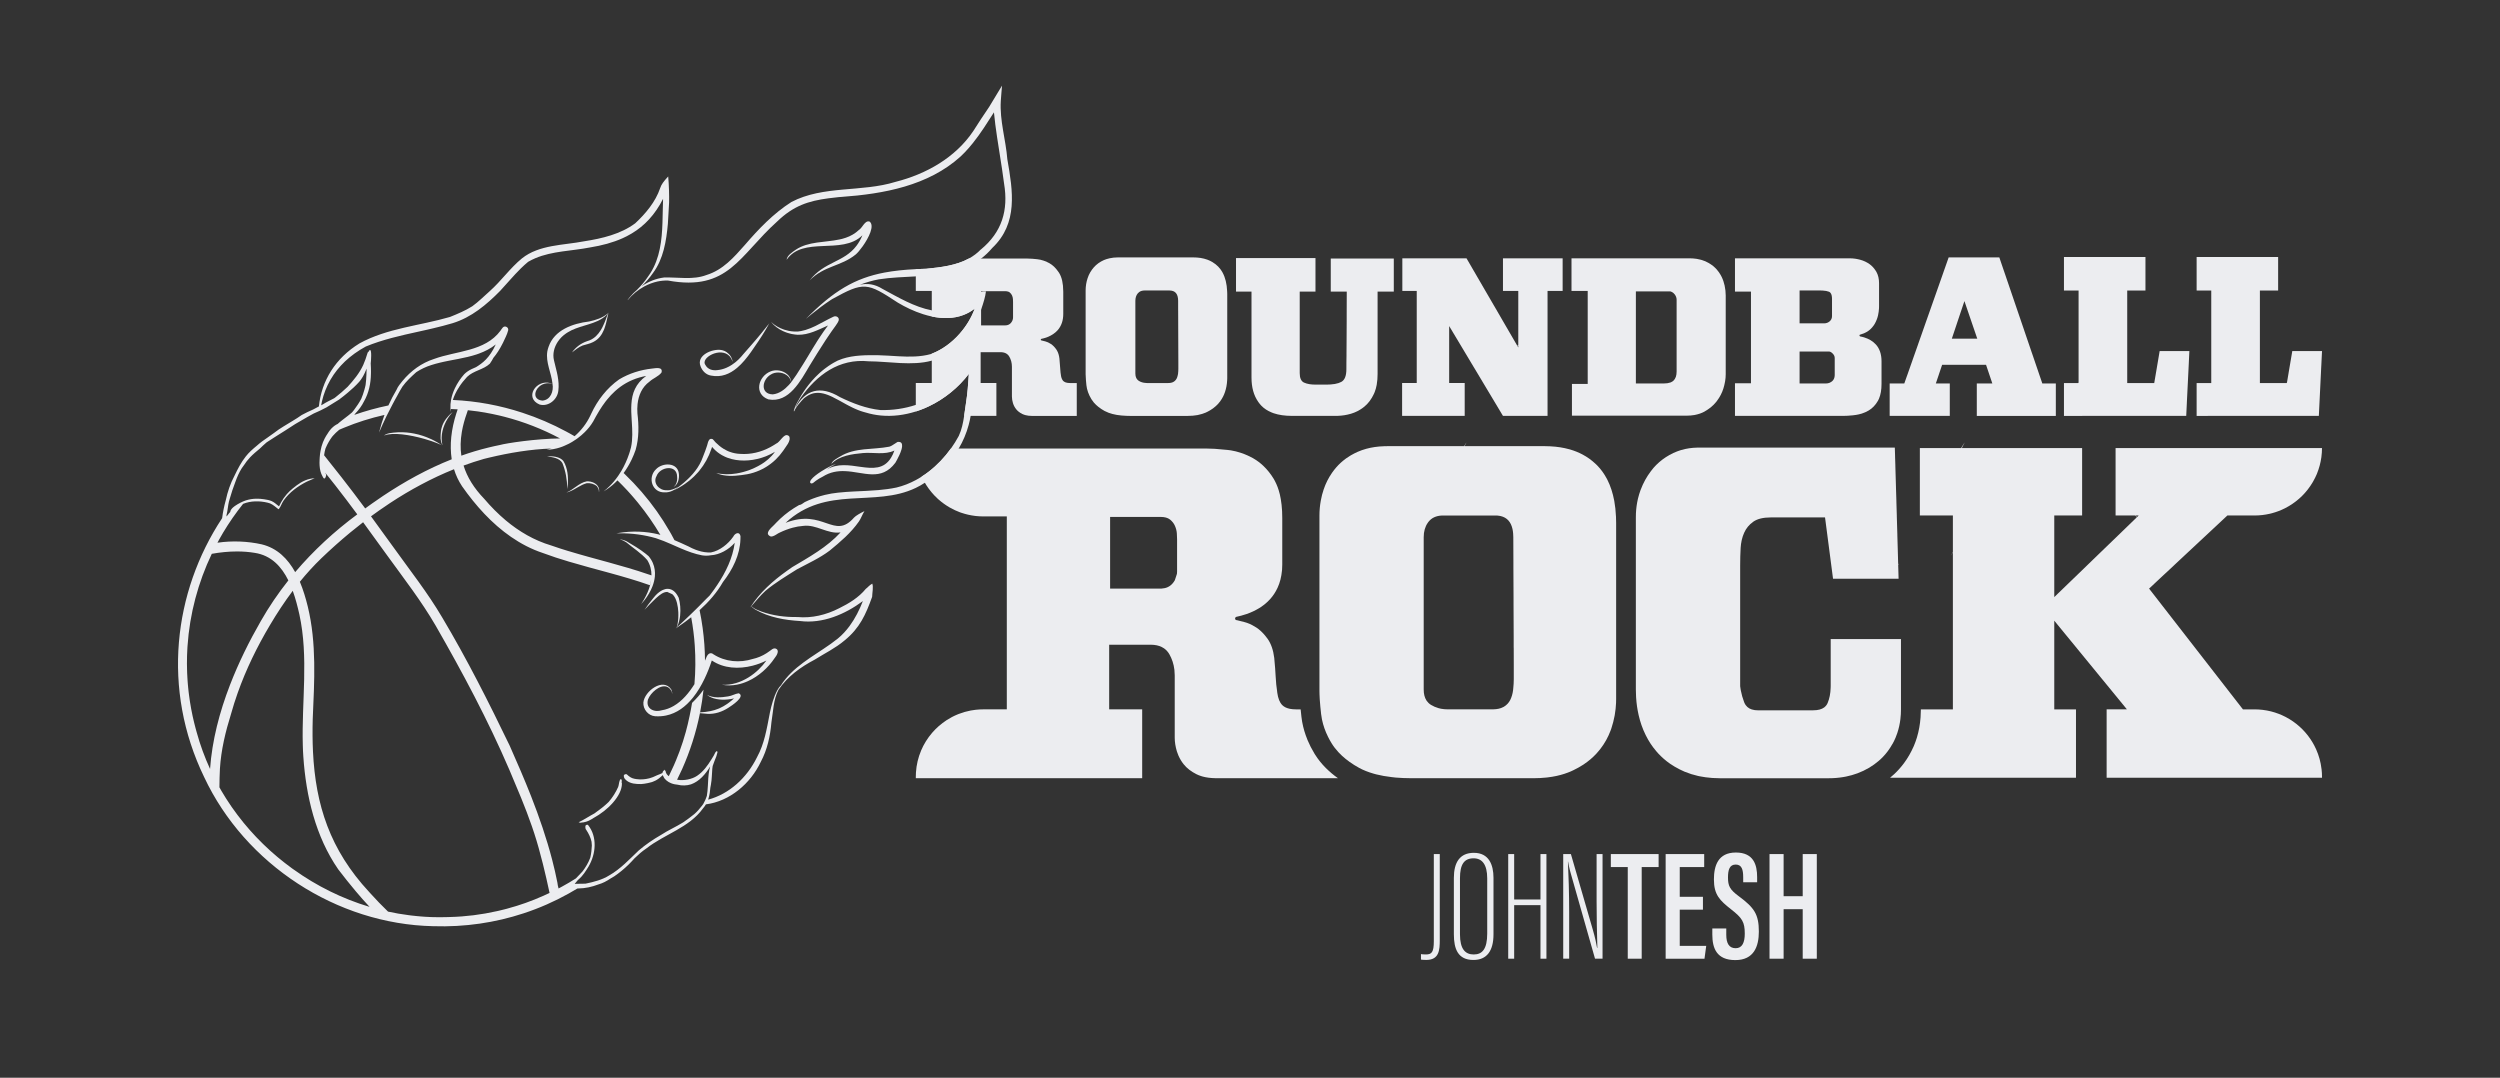 <?xml version="1.0" encoding="UTF-8"?>
<svg id="Layer_1" xmlns="http://www.w3.org/2000/svg" viewBox="0 0 1080 465.57">
  <rect x="0" y="0" width="1080" height="465.57" fill="#333333" stroke="none"/>
  <defs>
    <style>
      .cls-1 {
        fill: #ecedf0;
      }
    </style>
  </defs>
  <g>
    <g>
      <path class="cls-1" d="M530.13,126.11c0-.08,0-.16,0-.24-.13-3.27-.8-6-2.01-8.18-.03-.05-.06-.11-.08-.16-.5-.87-1.09-1.65-1.76-2.34-.74-.76-1.57-1.4-2.47-1.94-.04-.02-.07-.04-.1-.06-.65-.38-1.33-.72-2.07-.99-.04-.02-.09-.03-.13-.04-.88-.32-1.82-.56-2.82-.72-.05-.01-.1-.01-.15-.02-.97-.14-1.98-.22-3.06-.22h-32.48c-.65,0-1.26.03-1.86.09-.09,0-.18.03-.27.04-.5.06-.99.14-1.47.24-.08.01-.15.04-.23.06-.81.18-1.59.42-2.3.73-1.75.78-3.21,1.84-4.37,3.17-.53.59-.98,1.23-1.38,1.9-.05.07-.1.14-.14.21-.45.77-.82,1.59-1.11,2.46-.58,1.72-.88,3.51-.88,5.39v36.18c0,.69.05,1.54.13,2.51.05.69.12,1.43.21,2.26.23,2.01.94,4,2.14,5.98.28.46.6.9.96,1.33.04.06.09.11.13.17,1.16,1.35,2.69,2.55,4.6,3.61.53.28,1.11.54,1.72.77.05.02.11.04.16.06.98.36,2.06.64,3.25.85.12.02.25.04.39.06,1.17.19,2.43.31,3.8.36.09.01.19.01.28.01.43.01.85.03,1.3.03h25.09c1.47,0,2.85-.12,4.12-.35.15-.03.29-.07.44-.1,1.12-.24,2.17-.55,3.12-.96.68-.3,1.31-.64,1.91-1,.04-.02.08-.05.12-.07.4-.24.79-.49,1.15-.76.07-.05.14-.11.2-.16.7-.52,1.35-1.09,1.92-1.71.34-.37.66-.76.95-1.15.03-.04.06-.09.09-.13.87-1.2,1.55-2.5,2.02-3.92.54-1.6.84-3.24.93-4.92.01-.11.01-.22.02-.33.01-.26.03-.52.03-.78v-36.28c0-.32-.02-.63-.03-.94ZM509.05,159.24c0,.78-.05,1.54-.14,2.29-.01.01-.01.03-.01.04-.03.2-.08.38-.12.57-.11.5-.25.97-.46,1.38-.21.43-.51.8-.88,1.11-.13.1-.26.2-.41.28,0,.01-.01.02-.02.02-.58.36-1.36.54-2.33.54h-9.24c-.14,0-.26-.02-.39-.03-.06,0-.12,0-.18-.01-1.07-.08-2.03-.36-2.89-.89-.42-.26-.74-.61-.98-1.03-.04-.07-.1-.12-.13-.2-.26-.53-.39-1.17-.39-1.93v-31.49c.02-1.26.35-2.31,1.02-3.13.05-.07.13-.12.19-.18.15-.16.31-.31.48-.44.61-.42,1.37-.65,2.29-.65h10.8s.05.01.08.01c1.15.02,2.02.37,2.62,1.04.03.04.07.08.11.13.59.74.89,1.84.89,3.3v3.95s.01.49.01.49l.02,5.03v.45l.03,8.31v.23l.03,7.99v2.82Z"/>
      <path class="cls-1" d="M899.54,179.66h44.91l.27-5.59v-.13s.58-11.7.58-11.7l.02-.43.24-4.89.02-.5.23-4.76h-12.84l-1.26,7.47-.24,1.41-.02.11-.28,1.65-.54,3.17h-11.67v-39.97h7.88v-14.49h-35.21v14.49h6.32v39.75c-.06.07-.11.15-.17.22h-6.15v14.2h7.9Z"/>
      <path class="cls-1" d="M649.28,111.59v14.1h6.54s.05.05.08.08v23.19c-.14.15-.27.31-.4.46l-4.88-8.4-.12-.2-4.93-8.51-.17-.28-5.04-8.67-.45-.79-1.8-3.09-.53-.92-1.13-1.94-.62-1.07-2.3-3.96h-27.72v14.1h6.22v39.78h-6.32v14.2h27.04v-14.2h-6.71v-24.61l1.64,2.73.14.24,3.89,6.49.12.2,4.79,8.01.14.22,5.61,9.37.15.25,5.72,9.56.21.35.83,1.39h19.26v-53.98h6.52v-14.1h-25.78ZM655.9,150.1l-.32-.55c.1-.13.21-.25.32-.37v.92Z"/>
      <polygon class="cls-1" points="627.55 185.08 627.54 185.07 627.54 185.08 627.55 185.08"/>
      <path class="cls-1" d="M572.91,331.93s-.08-.08-.12-.12c-1.82-1.82-3.39-3.77-4.69-5.85-.02-.04-.05-.09-.08-.13-.05-.08-.11-.16-.16-.25-1.19-1.95-2.2-3.93-3.03-5.93-.02-.06-.04-.12-.06-.18-1.02-2.5-1.76-5.02-2.22-7.56-.01-.06-.02-.11-.03-.16-.12-.7-.23-1.4-.3-2.1-.13-1.12-.24-2.19-.34-3.2h-2.03c-1,0-1.89-.09-2.68-.25-.05-.01-.11-.03-.16-.04-1.3-.29-2.33-.81-3.07-1.55-1.11-1.11-1.83-2.92-2.16-5.39-.01-.11-.02-.23-.04-.34-.01-.13-.03-.25-.04-.38-.27-1.63-.48-3.74-.62-6.32-.05-.99-.12-2-.19-3.01-.01-.12-.02-.24-.02-.37-.1-1.36-.22-2.74-.36-4.14-.01-.14-.02-.28-.03-.43,0-.01-.01-.02-.01-.02-.41-3.38-1.36-6.12-2.85-8.23-.29-.41-.6-.79-.9-1.16-.04-.05-.08-.11-.12-.16-1.2-1.47-2.49-2.67-3.87-3.57-.58-.38-1.15-.7-1.71-1-.13-.07-.26-.13-.39-.2-.16-.08-.33-.18-.5-.25-.15-.07-.29-.12-.43-.18-.7-.3-1.39-.54-2.07-.71-1.62-.41-2.71-.68-3.25-.82-.55,0-.82-.27-.82-.81,0-.14.07-.27.2-.41l.21-.2c1.53-.32,2.97-.72,4.34-1.18.09-.03.19-.06.28-.09,1.91-.66,3.64-1.48,5.2-2.42.21-.12.43-.24.63-.37.59-.38,1.16-.79,1.7-1.22.09-.07.18-.16.27-.23.89-.72,1.71-1.49,2.45-2.34,1.2-1.36,2.18-2.87,2.96-4.51.03-.07.07-.13.1-.2,1.03-2.23,1.66-4.7,1.91-7.41,0-.16.04-.32.05-.49.05-.7.08-1.43.08-2.16v-20.17c0-2.01-.1-3.87-.29-5.63-.01-.09-.03-.18-.04-.27-.16-1.44-.39-2.8-.68-4.07-.03-.15-.07-.29-.11-.44-.5-2.03-1.18-3.85-2.02-5.43-.03-.06-.07-.13-.1-.19-.14-.26-.28-.54-.43-.79-1.32-2.17-2.81-4.03-4.46-5.6-.04-.04-.09-.09-.14-.13-1.26-1.18-2.6-2.2-4.04-3.03-.11-.07-.21-.14-.32-.2h-.01c-.48-.27-.97-.52-1.46-.76-.07-.04-.14-.07-.21-.1-2.5-1.2-5.07-2.03-7.7-2.48-.1-.01-.2-.03-.3-.05-.12-.02-.25-.03-.37-.05-.12-.01-.23-.03-.34-.04-.21-.03-.41-.06-.62-.08-1.89-.21-3.63-.36-5.21-.46-.1-.01-.2-.01-.29-.02h-.08c-.12-.01-.23-.02-.34-.02-1.33-.08-2.55-.12-3.66-.12h-109.92c-2.68,3.75-5.92,7.17-9.58,9.99-.47.36-.94.71-1.41,1.04-.54.38-1.08.75-1.64,1.09.41.92.87,1.81,1.38,2.67.2.36.41.71.63,1.06.04.05.07.1.1.15,1.31,2.02,2.85,3.86,4.6,5.5.22.2.44.4.66.6,1.46,1.27,3.04,2.41,4.73,3.38.03.02.07.04.11.06,1.39.79,2.85,1.48,4.37,2.04.1.03.21.06.31.1.04.01.08.03.11.04.1.03.19.06.28.09,1.82.62,3.72,1.05,5.68,1.3.2.02.39.05.6.07.99.11,2,.16,3.03.16h10.18v83.35h-10.18c-1.09,0-2.16.06-3.22.18-.06,0-.12.01-.18.02-.67.08-1.33.18-1.99.3-.03.01-.05.01-.07.01-1.74.33-3.42.82-5.03,1.44-.21.08-.42.16-.63.25-1.64.67-3.2,1.5-4.68,2.45-.03.03-.07.05-.11.08-2.28,1.49-4.33,3.28-6.11,5.33-.03.04-.06.08-.1.12-1.94,2.26-3.54,4.81-4.72,7.59-.01.03-.02.06-.03.09-1.23,2.92-1.99,6.08-2.2,9.39-.04.62-.06,1.25-.06,1.88v.61h97.79v-29.74h-14.26v-27.92h17.93c.45,0,.88.02,1.31.06.04,0,.08,0,.12.01,1.68.17,3.1.66,4.26,1.45.06.04.12.07.17.11.88.64,1.61,1.45,2.19,2.44,1.17,2.04,1.9,4.27,2.19,6.69.02.12.02.23.03.35.08.7.12,1.41.12,2.14v26.89c0,1.9.31,3.87.92,5.91.18.61.41,1.2.66,1.78.02.05.05.1.07.15.57,1.3,1.31,2.53,2.22,3.67.69.86,1.5,1.65,2.43,2.37.06.04.11.08.17.12.86.65,1.83,1.25,2.9,1.79.63.31,1.3.58,2.01.81.1.03.2.06.3.09.03,0,.06.02.08.02.12.04.23.08.35.11,1.57.42,3.32.65,5.25.69.13,0,.26.01.4.01h52.75c-1.87-1.33-3.56-2.75-5.08-4.26ZM508.5,246.94c0,.34-.03.66-.07.98-.02.06-.04.12-.06.18-.29.84-.56,1.69-.83,2.54-.11.2-.24.4-.37.59-.05.08-.09.15-.15.23-.14.19-.29.39-.45.57-1.21,1.4-2.79,2.13-4.75,2.23-.1,0-.2.01-.3.01-.05,0-.1.01-.16.01h-21.79v-30.97h21.79c1.75,0,3.1.36,4.04,1.1.02.01.03.01.04.02.04.03.07.07.11.1.89.73,1.58,1.61,2.03,2.65.48,1.09.75,2.17.82,3.26.06.93.09,1.75.1,2.47v14.03Z"/>
      <path class="cls-1" d="M745.39,125.56c-.01-.08-.02-.16-.03-.25-.15-1.3-.42-2.57-.83-3.8-.45-1.36-1.07-2.59-1.83-3.7-.03-.05-.06-.09-.09-.14-.31-.44-.64-.87-.99-1.27-.96-1.07-2.09-1.99-3.4-2.74-.04-.03-.08-.05-.12-.07-.43-.25-.88-.48-1.35-.69-.04-.02-.09-.03-.14-.05-.04-.02-.09-.04-.13-.05-1.05-.44-2.19-.76-3.44-.96-.04,0-.09-.01-.14-.02-.97-.14-1.97-.23-3.05-.23h-50.96v14.1h7v40.17h-6.81v13.71h49.6c1.15,0,2.23-.09,3.26-.27.15-.03.29-.06.44-.09,1.4-.28,2.68-.72,3.84-1.34.4-.22.78-.46,1.15-.7.04-.02.08-.04.12-.07.45-.29.87-.59,1.28-.92.07-.05.14-.09.2-.14.93-.75,1.77-1.58,2.5-2.5.07-.09.13-.18.19-.27.04-.04.06-.08.1-.13,1.24-1.64,2.17-3.44,2.77-5.39.29-.93.5-1.85.66-2.75.02-.09.04-.19.06-.29.17-1.03.26-2.04.26-3.04v-34.04c0-.7-.05-1.39-.12-2.07ZM724.3,160.51c0,.85-.11,1.6-.32,2.25-.02.05-.05.1-.07.15-.21.56-.49,1.05-.87,1.44-.32.33-.73.6-1.22.81-.09.03-.19.07-.29.1-.75.26-1.67.4-2.77.4h-12.06v-39.78h14.88c.42.11.8.3,1.15.56.04.03.08.07.13.1.24.2.46.43.67.7.51.72.77,1.46.77,2.24v31.03Z"/>
      <path class="cls-1" d="M812.17,151.88c-.02-.06-.05-.12-.07-.18-.41-1.11-.99-2.09-1.76-2.91-1.28-1.39-2.93-2.38-4.94-3.01-.14-.04-.3-.09-.45-.13-.16-.04-.32-.09-.49-.13-.17-.04-.35-.07-.53-.11-.11-.02-.23-.05-.35-.08-.19-.06-.29-.22-.29-.48,0-.13.06-.2.14-.24.04-.03.09-.05.15-.05.05-.01.09-.03.13-.04,1.09-.3,2.06-.71,2.9-1.23.19-.12.37-.25.54-.38.08-.05.16-.1.23-.15,1.03-.81,1.88-1.79,2.53-2.92.33-.58.61-1.18.85-1.81.11-.28.21-.57.3-.87,0-.03.02-.07.03-.1.08-.28.16-.57.23-.87.22-.99.36-2,.41-3.03.01-.31.02-.63.02-.96v-9.82c0-1.88-.37-3.5-1.11-4.86-.1-.18-.21-.34-.32-.51-.04-.06-.08-.13-.12-.2-.68-1.04-1.5-1.93-2.48-2.65-1.2-.87-2.56-1.52-4.09-1.94-.19-.06-.39-.1-.58-.14-.16-.04-.31-.08-.47-.11-.15-.04-.31-.06-.47-.09-.18-.04-.36-.07-.54-.1-.85-.12-1.7-.19-2.56-.19h-49.5v14.39h6.91v39.58h-6.91v14.11h46.59c1.38,0,2.78-.09,4.22-.24.08-.01.17-.02.26-.03.43-.05.87-.11,1.3-.17.74-.11,1.45-.29,2.14-.49.11-.03.21-.06.32-.09,1.03-.34,2.02-.77,2.94-1.32,1.62-.97,2.95-2.37,3.99-4.18.15-.26.28-.54.41-.82.02-.04.03-.08.05-.12.72-1.69,1.09-3.8,1.09-6.35v-9.73c0-1.59-.21-3-.65-4.25ZM777.42,125.49h9.15c.14,0,.27.01.4.02.14,0,.29,0,.42.01,1.11.06,2.02.22,2.73.51.49.2.84.63,1.06,1.25.04.14.08.28.12.44.08.39.13.85.13,1.37v7.49c0,.91-.34,1.65-1.02,2.24-.68.58-1.48.87-2.39.87h-10.6v-14.2ZM792.6,162.06c0,.58-.11,1.1-.32,1.55-.09.19-.18.36-.3.53-.14.2-.31.38-.5.55-.27.23-.58.41-.89.56-.12.06-.24.12-.36.17-.47.16-.97.24-1.52.24h-11.29v-13.81h12.65c.52,0,1.07.29,1.65.88.58.58.88,1.23.88,1.94v7.39Z"/>
      <path class="cls-1" d="M698.11,223.31c-.01-.11-.01-.2-.02-.3-.1-2.28-.33-4.43-.7-6.45-.01-.08-.03-.16-.04-.24-.62-3.35-1.6-6.35-2.93-8.99-.11-.22-.23-.43-.34-.65-1.13-2.09-2.47-3.96-4.06-5.58-.17-.18-.35-.34-.52-.51-.1-.09-.2-.19-.31-.29-1.65-1.55-3.48-2.86-5.49-3.93-.05-.02-.09-.05-.13-.07-1.61-.85-3.33-1.54-5.17-2.09-.16-.04-.32-.09-.48-.13-2.51-.7-5.22-1.12-8.14-1.27-.07,0-.15-.01-.23-.01-.7-.03-1.42-.06-2.15-.06h-34.72c.18-.33.37-.67.55-1.01.1-.21.19-.41.29-.62-.34.54-.69,1.09-1.03,1.63h-33.14c-.38,0-.74.02-1.11.03h-.3c-.6.02-1.19.06-1.78.1-.1.01-.21.01-.31.02-2.61.23-5.02.73-7.24,1.49-.07.02-.14.05-.22.07-.64.23-1.27.47-1.88.74-1.01.45-1.96.94-2.87,1.47-.13.08-.25.15-.38.23-.63.38-1.24.78-1.83,1.2-.05.04-.09.08-.14.11-1.46,1.08-2.78,2.28-3.95,3.61-.67.77-1.29,1.56-1.87,2.39-.03.05-.07.1-.1.15-1.48,2.14-2.67,4.49-3.53,7.04-.27.79-.51,1.59-.72,2.4-.21.83-.39,1.67-.54,2.51-.38,2.08-.58,4.21-.58,6.4v75.8c0,.34.01.7.02,1.08,0,.12.01.26.01.39.02.6.05,1.25.09,1.94,0,.15.02.3.03.46.12,1.77.31,3.8.57,6.11.08.77.22,1.55.37,2.32.02.06.03.12.04.17.51,2.46,1.37,4.9,2.58,7.33.03.06.07.13.1.2.43.84.88,1.68,1.39,2.51.83,1.37,1.83,2.67,2.98,3.91.04.04.07.08.11.12,1.81,1.94,4.02,3.73,6.62,5.37.07.04.13.08.19.12.65.4,1.32.8,2.02,1.18,1.84,1.01,3.95,1.84,6.29,2.51.38.11.75.21,1.14.31,2.03.52,4.25.9,6.63,1.18.06.01.12.01.18.02.56.06,1.12.14,1.7.19.06,0,.13,0,.19.01,1.93.16,3.97.24,6.11.25.12,0,.24.01.37.01h52.78c1.97,0,3.83-.11,5.62-.3.17-.02.34-.04.51-.06,2.56-.3,4.95-.82,7.15-1.53.06-.02.12-.05.18-.07.91-.3,1.79-.62,2.64-.99.22-.1.44-.21.66-.31.17-.08.35-.16.51-.24,1.51-.72,2.92-1.52,4.24-2.38.07-.05.15-.1.23-.16,2.05-1.37,3.87-2.92,5.46-4.66.53-.57,1.02-1.17,1.5-1.77.05-.06.09-.12.14-.18,1.87-2.41,3.35-5.06,4.42-7.94.03-.08.06-.16.09-.24.09-.26.19-.51.27-.77.58-1.75,1.03-3.52,1.37-5.32.02-.15.05-.3.08-.45.3-1.72.49-3.46.56-5.23v-.31c.02-.44.03-.88.03-1.32v-76c0-.91-.03-1.79-.06-2.65ZM653.95,293.4c0,1.34-.08,2.66-.22,3.95-.01.09-.02.17-.03.25-.02.2-.03.4-.05.59-.21,1.56-.61,2.95-1.22,4.18-.62,1.22-1.53,2.21-2.76,2.95-.06.04-.13.07-.2.1-.04.03-.09.05-.14.07-1.1.59-2.5.9-4.2.94-.06,0-.12,0-.18.01h-19.52c-1.01,0-1.97-.09-2.89-.26-.09-.02-.17-.04-.26-.06-.23-.05-.46-.1-.69-.16-.07-.02-.14-.04-.21-.06-1.13-.32-2.19-.78-3.19-1.39-.75-.46-1.36-1.05-1.85-1.74-.04-.06-.08-.11-.11-.17-.8-1.23-1.19-2.8-1.19-4.72v-65.81c0-2.47.59-4.54,1.77-6.23.02-.03.05-.06.07-.1.1-.13.19-.27.29-.39,1.32-1.63,3.19-2.5,5.6-2.63.21-.01.41-.02.62-.02h22.62c.3,0,.59.01.87.03.14.01.27.03.41.05.23.02.46.05.68.1.13.02.26.05.39.08,2.67.65,4.35,2.5,5.03,5.55.14.62.24,1.28.29,2,.04.5.07,1.01.07,1.56l.04,10.75v2.54s.06,12.97.06,12.97v3.07s.06,13.69.06,13.69v4.59s.02.36.02.36l.02,7.45v5.91Z"/>
      <polygon class="cls-1" points="735.15 185.08 735.15 185.08 735.16 185.08 735.15 185.07 735.15 185.07 735.15 185.08"/>
      <path class="cls-1" d="M462.15,165.47c-.69,0-1.27-.09-1.76-.26-.08-.02-.14-.06-.22-.09-.27-.12-.52-.26-.72-.44-.04-.03-.09-.05-.12-.09-.08-.07-.14-.17-.21-.26-.45-.6-.75-1.47-.86-2.66-.03-.15-.05-.32-.07-.48-.02-.1-.03-.19-.04-.28-.08-.64-.14-1.39-.18-2.25-.07-1.23-.17-2.5-.3-3.79-.16-1.34-.5-2.45-1.01-3.37-.04-.06-.08-.13-.12-.19-.08-.13-.14-.27-.23-.38-.71-1.01-1.49-1.79-2.33-2.34-.84-.55-1.65-.92-2.43-1.12-.11-.02-.2-.05-.3-.07-.21-.05-.4-.1-.57-.14-.31-.08-.54-.14-.69-.18-.26,0-.39-.12-.39-.38,0-.07.03-.13.1-.2l.1-.1c.31-.06.61-.14.91-.21.15-.04.31-.09.46-.13,1.92-.56,3.51-1.38,4.77-2.47.04-.03.07-.06.1-.09.31-.26.59-.54.86-.84,1.62-1.85,2.43-4.2,2.43-7.05v-9.63c0-.07-.01-.14-.01-.21-.02-3.33-.6-5.94-1.74-7.81-.12-.19-.25-.36-.37-.54-.04-.05-.07-.1-.1-.14-1.08-1.57-2.34-2.78-3.81-3.6-.28-.16-.56-.29-.85-.42-.05-.03-.11-.06-.17-.09-.94-.43-1.9-.77-2.88-.98-.07-.01-.15-.02-.22-.03-.37-.08-.75-.14-1.13-.18-.72-.08-1.39-.14-2.01-.19-.07,0-.13,0-.19-.01-.88-.06-1.68-.1-2.37-.1h-24.9c-5.53,3.03-12.15,3.8-18.45,4.43-1.55.04-3.05.09-4.5.16v9.42h6.9v11.03c4.68.99,9.43.99,13.73-.67,1.7-.65,3.32-1.56,4.84-2.77-.7,1.95-1.62,3.86-2.73,5.7-1.11,1.84-2.4,3.6-3.84,5.23-3.34,3.78-7.5,6.86-12,8.59v12.67h-6.9v12.28c1.28-.41,2.55-.88,3.79-1.4.61-.26,1.21-.53,1.8-.81,6.81-3.23,12.87-8.16,17.31-14.03-.04.64-.08,1.26-.12,1.89-.1,1.57-.21,3.14-.36,4.7-.2,2.09-.45,4.18-.78,6.28-.28,1.75-.5,3.52-.77,5.29h13.94v-14.2h-6.8v-13.33h8.55c1.82,0,3.1.65,3.84,1.95.32.54.55,1.11.73,1.71.02.09.06.18.09.27.2.75.3,1.55.3,2.39v12.84c0,.41.04.83.1,1.25.01.06.01.13.02.19.08.46.18.91.32,1.38.29.97.76,1.87,1.41,2.68.65.81,1.52,1.49,2.63,2.04.23.11.47.21.73.3.21.08.43.14.66.2.8.21,1.69.33,2.69.33h19.45v-14.2h-3.01ZM437.64,137.07c0,.91-.31,1.72-.92,2.43-.62.71-1.45,1.07-2.48,1.07h-10.41v-14.78h10.41c.52,0,.95.07,1.32.21.09.03.18.06.25.09.14.07.26.14.37.23.45.36.79.8,1.02,1.31.23.52.36,1.04.39,1.56.03.52.05.97.05,1.36v6.52Z"/>
      <path class="cls-1" d="M537.43,125.98h3.22v37.15c0,4.22.97,7.7,2.89,10.44.03.05.06.09.09.14.38.53.79,1.05,1.25,1.53,1.19,1.24,2.68,2.21,4.44,2.93.3.12.59.25.9.35,2.23.76,4.88,1.14,7.94,1.14h19.16c.06,0,.12,0,.18,0,.16,0,.31-.01.47-.02,1.86-.06,3.74-.35,5.63-.9.98-.28,1.9-.66,2.8-1.11.13-.07.27-.14.4-.21.09-.05.18-.11.27-.16.23-.13.47-.27.69-.41.54-.34,1.07-.71,1.58-1.13,1.72-1.39,3.11-3.24,4.18-5.54.07-.16.14-.33.21-.49.05-.12.1-.24.15-.36.36-.92.64-1.92.84-3,.02-.09.03-.18.04-.27.24-1.37.36-2.86.36-4.49v-35.6h7v-14.3h-27.23v14.3h6.91c0,3.52,0,6.67-.03,9.44,0,.24,0,.47,0,.71,0,.35,0,.69,0,1.03,0,.24,0,.49,0,.73,0,.28,0,.54,0,.81-.03,3-.04,5.71-.04,8.09s-.01,4.28-.04,6.1c0,.15,0,.29,0,.44,0,.12,0,.25,0,.37-.02.98-.03,1.95-.04,2.9,0,.1,0,.19,0,.29,0,.89-.01,1.78-.01,2.64,0,2.85-.73,4.67-2.19,5.45-.31.16-.65.3-1.01.43-.06.02-.11.05-.18.08-.98.33-2.16.53-3.5.61-.09,0-.19,0-.28.01-.34.02-.66.04-1.02.04h-5.45c-.77,0-1.48-.06-2.15-.16-.05,0-.1-.01-.15-.02-.89-.14-1.69-.37-2.38-.69-1.23-.58-1.85-1.95-1.85-4.08v-35.21h6.81v-14.49h-34.33v14.49h3.49Z"/>
      <path class="cls-1" d="M882.28,165.66l-.6-1.78-.46-1.33-1.18-3.47-.17-.5-1.95-5.72-.25-.71-3.09-9.06-.08-.25-3.16-9.26-.08-.23-3.26-9.57-.11-.33-1.12-3.27-.11-.33-2.08-6.08-.07-.21-.8-2.36h-21.89l-2.35,6.69-.04.12-3.14,8.93-.05.14-2.44,6.93-.19.54-1.27,3.6-.14.39-2.28,6.51-.39,1.09-.65,1.85-.41,1.18-1.18,3.35-.68,1.92-.15.42-.36,1.05-2.16,6.14-.19.52-1.09,3.09h-6.32v14.01h25.97v-14.01h-6.03l1.26-3.72.11-.35,1.35-4h18.97l2.48,7.35.11.33.13.39h-6.71v14.01h34.14v-14.01h-5.84ZM843.19,146.31l2-5.97.15-.46,1.01-3.02.25-.75,2.03-6.04.66,1.92.06.19,2.97,8.69.12.35,1.74,5.09h-10.99Z"/>
      <polygon class="cls-1" points="842.77 185.08 842.77 185.07 842.77 185.08 842.77 185.08"/>
      <path class="cls-1" d="M817.6,321.32c.47-.85.9-1.74,1.29-2.66.26-.61.49-1.23.7-1.86.04-.12.08-.25.12-.37.58-1.78,1-3.65,1.24-5.6.01-.09.02-.19.03-.28.16-1.33.24-2.7.24-4.11v-30.36h-30.36v20.38c0,.16-.02.32-.02.48,0,.07,0,.13,0,.2-.07,2.44-.49,4.63-1.3,6.55-.3.72-.75,1.31-1.33,1.78-.05.04-.09.09-.14.13-1.11.83-2.69,1.25-4.74,1.25h-24.04c-.4,0-.78-.02-1.15-.07-.08,0-.14-.03-.22-.04-1.69-.24-2.94-.95-3.77-2.12-.02-.03-.04-.06-.07-.1-.23-.35-.44-.72-.6-1.14-.66-1.73-1.15-3.46-1.47-5.19-.02-.11-.03-.22-.05-.32-.08-.47-.16-.94-.21-1.41v-52.16c0-1.33.02-2.64.05-3.93,0-.15.01-.29.02-.44.03-1.07.07-2.13.13-3.17.06-1.15.22-2.24.44-3.28.02-.09.03-.18.06-.27.25-1.08.59-2.11,1.03-3.07.87-1.94,2.17-3.51,3.89-4.72.03-.02.05-.04.08-.06,0,0,0,0,0,0,1.76-1.22,4.28-1.83,7.53-1.83h23.43l.11.81.02.17,1.3,9.95.32,2.46,1.71,13.1h28.32l-.13-4.56-.04-1.31v-.1s.26,0,.26,0c0,0,0,0,0,0h-.15c-.03-.23-.08-.47-.13-.71l-.07-2.52-.09-3.16-.19-6.54v-.33s-.23-7.75-.23-7.75v-.31s-.18-5.97-.18-5.97v-.32s-.19-6.11-.19-6.11v-.23s-.26-8.76-.26-8.76v-.37s-.12-3.7-.12-3.7v-.33s-.11-3.56-.11-3.56h-84.77c-.09,0-.18,0-.27,0-.02,0-.03,0-.05,0-.11,0-.21,0-.32,0-2.38.05-4.65.39-6.8,1.02-.1.03-.2.06-.3.09-.38.12-.76.24-1.13.38-.17.06-.34.12-.51.19-.52.2-1.03.41-1.53.65-1.14.53-2.22,1.14-3.25,1.81-.03.02-.05.03-.08.05-1.94,1.28-3.69,2.79-5.23,4.56-.38.43-.72.89-1.07,1.35-.04.06-.09.11-.13.17-1.77,2.33-3.22,4.95-4.33,7.9-.02.06-.05.11-.07.16-.02.04-.03.08-.04.12-.4,1.1-.74,2.23-1.02,3.37-.03.12-.06.24-.09.36-.47,2.02-.75,4.11-.85,6.28,0,.08,0,.15,0,.23-.02.48-.03.96-.03,1.45v74.37c0,1.01.04,2,.09,2.98,0,.14.02.28.02.43.16,2.58.51,5.06,1.05,7.44.02.09.04.19.06.28.34,1.46.74,2.88,1.22,4.26.52,1.49,1.12,2.91,1.79,4.26.03.05.05.1.08.16,1.22,2.46,2.69,4.7,4.42,6.73.04.04.07.09.11.13.24.28.49.57.74.85,1.56,1.69,3.28,3.2,5.18,4.52.06.04.12.08.17.11.57.39,1.16.76,1.76,1.12.06.03.12.07.17.1,1.31.77,2.68,1.47,4.13,2.09.01,0,.03.01.04.02.06.03.13.05.19.07,1.76.73,3.62,1.32,5.57,1.76.09.02.18.04.27.06.07.01.13.03.2.04.11.02.22.05.33.07,1.67.34,3.4.57,5.2.7.14.01.28.02.42.03,1,.06,2.01.11,3.05.11h47.07c2.17,0,4.27-.17,6.28-.51.42-.07.83-.15,1.24-.23,1.69-.35,3.33-.81,4.91-1.4,1.77-.66,3.42-1.46,4.97-2.37.07-.04.14-.08.2-.12,1.38-.83,2.68-1.77,3.89-2.8.15-.12.29-.25.43-.38.13-.12.26-.23.39-.34.24-.22.46-.45.69-.67.08-.08.16-.15.24-.23,1.62-1.66,3.02-3.53,4.18-5.61.04-.07.08-.13.12-.2Z"/>
      <polygon class="cls-1" points="842.77 292.06 842.77 292.06 842.77 292.05 842.77 292.06"/>
      <path class="cls-1" d="M953.74,179.66h48l.33-6.76.13-2.67.58-11.9.02-.31.26-5.35.02-.36.03-.65h-12.84l-1.56,9.2-.07.43-.67,3.97c-.05.07-.09.14-.14.21h-11.56v-39.97h7.88v-14.49h-35.21v14.49h6.32v39.97h-6.32v14.2h4.81Z"/>
      <polygon class="cls-1" points="950.38 185.08 950.38 185.07 950.38 185.08 950.38 185.08"/>
      <path class="cls-1" d="M1002.89,332.16c-.34-2.96-1.13-5.78-2.3-8.4-.02-.06-.04-.1-.07-.16-.95-2.11-2.15-4.08-3.55-5.89-.04-.05-.07-.09-.11-.13-1.38-1.77-2.97-3.36-4.72-4.76-.04-.03-.08-.06-.11-.09-1.93-1.53-4.05-2.81-6.33-3.82-.41-.18-.83-.35-1.25-.51-2.19-.85-4.51-1.44-6.92-1.73-.08-.01-.16-.02-.24-.03-1.09-.12-2.2-.19-3.32-.19h-5.02l-.5-.64-.06-.08-5.12-6.58-.11-.15-5.03-6.47-.11-.14-4.23-5.45-.6-.77-4.41-5.67-.13-.17-5.17-6.65-.1-.13-4.72-6.07-.69-.89-3.68-4.74-.14-.18-4.17-5.37-.08-.1-1.5-1.92,2.41-2.25.23-.22.26-.24.35-.33,3.48-3.25.09-.08,3.98-3.71.06-.06.1-.1.44-.41,5.82-5.44.19-.17,4.9-4.58.09-.08,3.91-3.65.43-.4,4.59-4.29.14-.13,2.35-2.2h11.75c2.21,0,4.37-.25,6.45-.72.09-.02.18-.04.27-.07.07-.01.13-.03.2-.04.17-.04.34-.08.51-.13,1.98-.52,3.87-1.24,5.66-2.14.04-.03.09-.05.13-.07,2.18-1.11,4.19-2.48,6.01-4.08.26-.23.52-.47.78-.71.2-.19.4-.37.59-.57,1.71-1.71,3.21-3.63,4.45-5.73.1-.17.2-.35.3-.52.57-1,1.08-2.03,1.53-3.09.05-.12.09-.24.14-.36.86-2.13,1.47-4.39,1.81-6.75.01-.06.02-.13.03-.2.17-1.29.27-2.61.27-3.95h-89.17v29.13h8.54c.21.27.41.54.61.81l-5.07,4.9-.11.11-5.67,5.48-1.11,1.07-6.96,6.72-.23.23-8.01,7.75-.12.11-6.89,6.65-.23.23-1.24,1.2v-35.26h12.03v-29.13h-51.96c.26-.63.63-1.22.94-1.83.1-.21.2-.41.29-.62-.43.68-.87,1.36-1.29,2.05-.08.13-.14.26-.21.4h-17.87v29.13h14.27v15.78c-.19.4-.42.8-.72,1.19-.09.11-.14.24-.21.36.31-.44.62-.88.93-1.33v67.76h-13.84v.26c0,1.04-.05,2.07-.12,3.09,0,.06-.01.12-.01.18-.22,2.94-.72,5.77-1.52,8.45-.03.1-.06.2-.09.3-.37,1.19-.79,2.36-1.27,3.49-.02.03-.03.06-.04.09-.04.07-.07.14-.1.22-1.12,2.55-2.48,4.92-4.08,7.08-.04.05-.07.1-.11.15-1.26,1.69-2.66,3.26-4.2,4.7-.13.12-.27.23-.4.34-.07.06-.13.11-.19.17-.39.34-.77.69-1.18,1.02h80.33v-29.54h-9.38v-38.32l1.5,1.84.76.93,5,6.1.3.36,5.31,6.49.18.22,4.91,5.99.12.15,4.82,5.88.11.13,5.63,6.88.12.14,2.62,3.21h-8.76v29.54h93.04v-.41c0-1.08-.06-2.14-.18-3.19-.01-.08-.02-.15-.03-.23ZM923.18,223.41c-.18-.24-.36-.48-.54-.72h1.27l-.73.72Z"/>
    </g>
    <g>
      <path class="cls-1" d="M621.98,406.1c0,4.2-.2,8.59-5.82,8.59-.88,0-1.96-.07-2.3-.14v-2.37c.34.07,1.22.14,2.17.14,2.44,0,3.38-.95,3.38-5.68v-37.69h2.57v37.15Z"/>
      <path class="cls-1" d="M636.73,368.42c-6.09,0-8.66,4.13-8.66,10.83v24.35c0,6.37,1.76,11.1,8.46,11.1,5.75,0,8.66-3.86,8.66-11.1v-24.42c0-5.55-1.96-10.76-8.46-10.76ZM642.48,403.27c0,6.76-2.16,9.06-5.82,9.06s-5.95-2.3-5.95-8.73v-24.22c0-6.02,1.83-8.59,5.89-8.59,3.65,0,5.88,2.64,5.88,8.66v23.82Z"/>
      <polygon class="cls-1" points="651.55 368.96 654.12 368.96 654.12 388.58 665.49 388.58 665.49 368.96 668.06 368.96 668.06 414.16 665.49 414.16 665.49 391.02 654.12 391.02 654.12 414.16 651.55 414.16 651.55 368.96"/>
      <path class="cls-1" d="M675.31,414.16v-45.2h3.32l9.41,32.48c1.08,3.72,1.62,6.36,1.89,8.05h.14c-.2-6.63-.34-12.99-.34-20.3v-20.23h2.57v45.2h-3.25l-10.49-36.88c-.68-2.3-.95-3.99-1.15-5.07h-.07c.27,5.41.54,13.8.54,21.99v19.96h-2.57Z"/>
      <polygon class="cls-1" points="703.19 374.57 695.88 374.57 695.88 368.96 716.52 368.96 716.52 374.57 709.21 374.57 709.21 414.16 703.19 414.16 703.19 374.57"/>
      <polygon class="cls-1" points="735.67 392.98 725.65 392.98 725.65 408.61 737.09 408.61 736.34 414.16 719.56 414.16 719.56 368.96 736.21 368.96 736.21 374.57 725.65 374.57 725.65 387.43 735.67 387.43 735.67 392.98"/>
      <path class="cls-1" d="M745.75,401.1v2.71c0,3.72,1.22,5.82,4.06,5.82s3.93-2.5,3.93-6.29c0-5.01-1.08-6.76-5.96-10.55-4.8-3.79-7.37-6.22-7.37-12.86,0-5.89,1.76-11.64,9.47-11.64s9.2,5.35,9.2,10.62v2.23h-6.02v-2.1c0-3.38-.61-5.55-3.25-5.55s-3.32,2.3-3.32,5.55c0,3.59.68,5.21,4.74,8.19,6.56,4.87,8.59,7.71,8.59,15.22,0,6.36-2.1,12.31-10.15,12.31s-9.95-5.07-9.95-11.03v-2.64h6.02Z"/>
      <polygon class="cls-1" points="764.43 368.96 770.52 368.96 770.52 387.16 778.77 387.16 778.77 368.96 784.86 368.96 784.86 414.16 778.77 414.16 778.77 392.77 770.52 392.77 770.52 414.16 764.43 414.16 764.43 368.96"/>
    </g>
  </g>
  <g>
    <path class="cls-1" d="M334.8,280.1c-.87-.07-1.54.61-2.2,1.08-1.8,1.36-3.8,2.45-5.95,3.1-.45.14-.91.27-1.38.37-5.72,1.82-12,1.27-17.05-1.98-.2-.14-.4-.26-.6-.4-1.61-.49-2.33,1.25-2.77,2.46-.11.23-.2.47-.3.71-.03-4.71-.37-9.44-1.02-14.19-.35-2.56-.78-5.13-1.32-7.69,3.95-3.56,7.48-7.57,10.1-12.15,4.22-5.43,7.36-11.77,7.55-18.55.01-.44.03-.87.02-1.31-.24-1.02-.8-1.33-1.4-1.21-.66.12-1.36.75-1.71,1.5-2.24,3.2-5.88,6.11-9.65,6.82-1.8.09-3.65-.19-5.48-.78-.36-.11-.72-.24-1.09-.38-1.06-.4-2.12-.89-3.16-1.46-1.99-.93-3.99-1.85-6.03-2.7-.44-.86-.9-1.71-1.36-2.55-.25-.43-.5-.87-.75-1.3-.01-.02-.03-.05-.04-.07-1.7-2.96-3.54-5.83-5.5-8.6-4.09-5.77-8.72-11.11-13.79-15.98l-.12-.12c-.14-.13-.27-.26-.41-.39,1.34-1.82,2.49-3.78,3.47-5.82.65-1.36,1.22-2.75,1.71-4.16,1.49-5.13,1.42-10.52.79-15.78-.1-1.33-.09-2.68.05-4.01.41-3.78,1.92-7.37,5.14-9.71,1.57-1.48,3.89-2.2,5.21-3.94.72-2.6-2.57-1.84-4.08-1.69-4.99.54-9.91,2.09-14.21,4.68-5.27,3.71-9.38,9-12.07,14.84-.14.3-.29.59-.42.89-1.61,3.36-3.94,6.38-6.76,8.81-.84-.49-1.68-.97-2.53-1.44v4.7c.05-.02.09-.05.14-.07.01-.01.02-.01.03-.02.34-.17.66-.36.99-.55.13-.08.26-.14.38-.22.59-.35,1.17-.73,1.74-1.13.21-.15.42-.3.62-.45,1.04-.77,2.03-1.61,2.94-2.51,1.45-1.42,2.71-2.97,3.68-4.62.03-.04.06-.08.08-.12.11-.21.22-.41.33-.62.26-.49.52-.97.78-1.44.49-.88.99-1.73,1.5-2.56.85-1.37,1.73-2.68,2.68-3.92.1-.16.23-.31.37-.46.12-.15.23-.29.35-.44,1.05-1.29,2.17-2.5,3.38-3.59,2.91-2.65,6.33-4.68,10.46-5.89.05-.01.1-.02.15-.04.93-.26,1.89-.5,2.9-.68-4.73,3.39-6.15,7.63-6.43,12.23-.14,2.18-.02,4.44.12,6.73.02.29.04.58.06.87.23,3.71.44,7.48-.35,11.08-.14.55-.3,1.09-.46,1.63,0,.01,0,.02,0,.03-.12.38-.24.76-.36,1.13-.85,2.55-1.97,5.03-3.34,7.36-.42.71-.87,1.41-1.34,2.09-.32.46-.65.92-1,1.37,0,0,0,.01-.01.01-1.18,1.54-2.51,2.97-3.97,4.25-.43.37-.87.74-1.32,1.09.51-.3,1.01-.62,1.5-.95,1.61-1.09,3.1-2.36,4.45-3.78,1.39,1.34,2.73,2.72,4.05,4.14.11.12.23.24.34.36.45.49.9.99,1.34,1.49.27.31.55.61.81.92.28.32.56.64.83.97.43.5.85.99,1.26,1.5.12.14.23.28.34.42,3.54,4.34,6.74,8.95,9.59,13.78-.01,0-.02-.01-.03-.01-.22-.07-.44-.14-.66-.21-5.62-1.4-11.52-1.57-17.21-.66-.14.03-.29.05-.44.08-.22.03-.44.06-.65.1.19-.01.38,0,.58-.01.3-.01.61-.01.92-.01.06,0,.12,0,.18,0,5.21-.02,10.36.67,15.38,2.12,1.08.35,2.15.74,3.21,1.16.06.02.12.05.19.07.01.01.02.01.04.02,2.04.82,4.05,1.73,6.08,2.62.44.19.89.39,1.34.58,2.93,1.25,5.9,2.36,9.05,2.95,1.27.21,2.56.19,3.82-.03,3.78-.21,7.74-2.44,10.31-5.39-.89,6.61-3.85,12.69-7.56,18.23-.42.64-.85,1.26-1.29,1.88-.35.49-.71.98-1.08,1.47-.11.15-.22.3-.33.45l-.6.78s-.03.04-.05.07c-.01,0-.01.01-.02.01-.39.4-.78.79-1.2,1.17-.44.45-.88.89-1.32,1.34-.69.71-1.39,1.42-2.09,2.12-.22.23-.45.44-.68.67-.18.18-.37.36-.55.55-.76.74-1.51,1.48-2.27,2.21l-.02.02c-.6.58-1.22,1.16-1.83,1.74-.47.44-.93.89-1.4,1.33-.06.06-.13.12-.2.18-.45.42-.9.84-1.36,1.27-.14.13-.29.26-.43.4-.14.12-.27.25-.4.37-.14.13-.28.26-.42.39h-.01c-.12.11-.24.23-.36.34.35-.23.7-.48,1.05-.72.07-.04.14-.09.21-.14,1.82-1.25,3.63-2.57,5.39-3.96h.01c.39,2.09.71,4.2.98,6.34.01.13.03.26.04.39.1.86.2,1.73.29,2.6.08.82.14,1.65.2,2.47.01.18.03.37.04.55.37,5.45.33,10.98-.15,16.55-.01.02-.02.03-.02.05-2.3,3.67-5.24,7.25-8.98,9.4-1.55.89-3.24,1.55-5.08,1.84-3.29,1.07-6.99-.65-6.04-4.48,0-.03,0-.06.02-.1.01-.03.02-.05.03-.08,1.06-2.86,5.11-6.51,8.06-5.54.8.26,1.53.87,2.08,1.93.04.13.09.31.15.47.05.1.1.2.15.29.09.12.21.19.37.17-.67-.17-.39-1.16-.75-1.65-3.52-5.31-11.61.79-12.05,5.63-.19,2.93,2.11,5.72,5.07,5.93,1.65.11,3.2,0,4.67-.3,4.74-.97,8.56-3.89,11.63-7.69l.03-.03c1.96-2.44,3.61-5.23,4.99-8.11,1.28-2.66,2.33-5.39,3.17-7.96,5.12,3.48,11.65,3.8,17.61,2.26,2.1-.54,4.13-1.3,6-2.25-1.98,2.8-4.62,5.35-7.65,7.25-3.47,2.17-7.45,3.48-11.53,3.24,2.19.4,4.38.35,6.51-.07,1.61-.31,3.17-.83,4.68-1.51,4.65-2.1,8.72-5.78,11.48-9.89.95-1.13,2.51-3.72.21-4.23ZM282.02,243.19c-.23-.53-.51-1.05-.83-1.57-.06-.08-.11-.17-.17-.25-.1-.15-.2-.3-.31-.45-.14-.19-.29-.38-.44-.56-.03-.04-.05-.07-.08-.1-.41-.36-.83-.71-1.26-1.05-2.59-2.04-5.46-3.75-8.3-5.41-.59-.27-1.28-.54-1.95-.67-.29-.06-.58-.1-.85-.08.96.19,1.84.65,2.68,1.19,3.03,2.52,6.51,4.7,9.1,7.69,1.32,2.11,1.84,4.36,1.83,6.63-.5-.16-.98-.33-1.49-.49-11.25-3.88-22.88-6.51-34.26-9.98v4.49c11.66,3.49,23.61,6.16,35.04,10.21.06-.15.13-.31.18-.46.13-.66.28-1.35.42-2.04-.1.85-.27,1.69-.49,2.53-.58,2.13-1.51,4.2-2.61,6.12-.38.67-.78,1.33-1.2,1.96.49-.53.96-1.08,1.41-1.66,1.42-1.83,2.64-3.89,3.46-6.03.51-1.37.86-2.77,1-4.17.19-1.98-.06-3.96-.88-5.85ZM381.27,124.83c-3.38-2.12-6.58-2.52-9.85-1.8,2.67-1.02,5.41-1.83,8.25-2.36,5.24-.8,10.64-.98,15.96-1.27v-3.13c-4.99.25-9.44.71-13.53,1.48-12.75,2.42-22.09,7.94-33.95,20.01.84-.71,1.69-1.42,2.55-2.12.04-.03.09-.07.13-.1,2.55-2.06,5.19-4.04,7.93-5.86t.02.01v-.02s.09-.06.13-.08c.19-.13.38-.26.58-.38,13.79-7.59,15.02-7.24,28.36,1.52,3.26,1.95,7.01,3.76,10.93,5,1.24.39,2.49.73,3.75.99v-2.64c-7.55-1.44-14.53-5.63-21.26-9.25ZM381.27,124.83c-3.38-2.12-6.58-2.52-9.85-1.8,2.67-1.02,5.41-1.83,8.25-2.36,5.24-.8,10.64-.98,15.96-1.27v-3.13c-4.99.25-9.44.71-13.53,1.48-12.75,2.42-22.09,7.94-33.95,20.01.84-.71,1.69-1.42,2.55-2.12.04-.03.09-.07.13-.1,2.55-2.06,5.19-4.04,7.93-5.86t.02.01v-.02s.09-.06.13-.08c.19-.13.38-.26.58-.38,13.79-7.59,15.02-7.24,28.36,1.52,3.26,1.95,7.01,3.76,10.93,5,1.24.39,2.49.73,3.75.99v-2.64c-7.55-1.44-14.53-5.63-21.26-9.25ZM435.17,68.84c-.65-8.47-3.37-16.76-2.82-25.31.21-2.06.27-4.33.52-6.54l-5.56,9.2c-2.28,3.27-4.64,6.98-6.85,10.42-7.76,11.53-20.35,18.6-33.61,21.96-14.62,4.53-31.17,1.48-44.95,8.69-7.76,4.93-14.17,11.65-20.13,18.57-4.75,5.36-9.45,10.78-16.55,12.97-5.93,2.25-12.25.89-18.37,1.08-3.5.45-6.8,1.79-9.67,3.77,1.8-1.71,3.45-3.61,4.86-5.64,4.58-6.11,5.81-13.91,6.48-21.33.23-3.08.32-6.17.53-9.25.05-2.95-.04-7.39-.39-11.21-2.05,2.26-2.92,3.38-3.49,5.09-2.01,5.91-6.24,10.94-10.75,15.15-6.26,4.68-14.37,6.58-22,7.77-9.04,1.76-19.42,1.42-26.94,7.39-5.15,4.22-8.91,9.71-13.88,14.13-2.51,2.2-4.86,4.61-7.58,6.56-3.01,1.91-6.34,3.29-9.64,4.62-12.97,3.79-27.11,4.82-39.08,11.42-10.39,6.37-16.39,16.09-17.54,27.23-.83.44-1.66.87-2.48,1.32-1.67.75-3.34,1.5-4.94,2.39-2.53,1.82-5.17,3.22-7.77,4.88-.02.01-.04.02-.05.03s-.01.01-.02.01c-1.42.85-2.78,1.78-4.08,2.8-.91.61-1.8,1.25-2.67,1.9-1.72,1.13-3.38,2.36-4.92,3.74-1.67,1.38-3.31,2.81-4.64,4.52-2.02,2.53-3.49,5.42-4.88,8.32-1.77,3.34-2.99,6.91-3.77,10.59-.72,2.55-1.24,5.15-1.58,7.77-21.06,31.89-26.15,73.92-7.76,111.87,17.69,37.71,57.28,63.53,98.93,64.4,13.79.45,26.89-1.55,39.01-5.54,6.85-2.24,13.39-5.13,19.55-8.57,1.25-.7,2.49-1.42,3.71-2.16.14-.01.28-.02.42-.03,3.02-.02,5.92-.68,8.75-1.76,1.84-.52,3.51-1.42,5.09-2.48.6-.33,1.18-.67,1.71-1.01,2.18-1.48,4.24-3.17,6.13-5.02.92-.88,1.77-1.83,2.63-2.77,1.59-1.54,3.24-3.02,5.13-4.27,7.85-6.18,18.43-8.91,24.46-17.31.48-.54.88-1.12,1.23-1.71,10.36-1.35,19.26-8.97,23.72-18.38,2.8-5.24,4.06-11.06,4.57-16.93.78-4.64.82-9.91,3.05-14.13,3.83-5.74,9.59-9.9,15.68-13.09,4.32-2.71,8.98-4.97,12.89-8.29,6.53-5.31,9.12-11.09,11.9-18.82.06-1.9.61-4.31.06-5.71-1.38.76-1.85,1.56-2.8,2.26-3.05,3.72-7.25,6.29-11.52,8.38-5.55,2.84-11.74,4.37-18.02,3.79-5.33.07-10.57-.58-15.63-2.4-1.4-.54-2.94-1.09-4.08-2.12-.05-.06-.11-.14-.13-.22,1.96-2.2,3.82-4.56,6.03-6.57,4.2-3.52,8.99-6.37,13.62-9.3,4.74-2.56,9.75-4.79,14.13-8.09,4.59-3.77,9.2-7.66,12.61-12.56.82-1.12,1.47-3.01,2.41-4.49-1.47.68-3.79,1.98-4.5,2.79-8.59,9.85-13.2-4.13-29.58,2.27,17.66-16.4,38.31-6.5,56.26-15.1,1.33-.64,2.64-1.37,3.93-2.23.56-.37,1.12-.76,1.67-1.17,2.46-1.84,4.85-3.85,7.06-6.06s4.26-4.82,5.89-7.56c1.9-3.18,3.34-6.61,4.3-10.2.35-1.28.63-2.58.85-3.89.17-1,.3-2.01.4-3.03.12-1.32.22-2.66.3-4,.23-3.81.33-7.66.59-11.42.19-2.82.46-5.6.93-8.27-.36.75-2.86,3.18-3.31,3.9-.89,1.54-1.88,2.99-2.95,4.37-3.78,4.87-8.61,8.72-14.06,11.41-1.8.89-3.67,1.66-5.59,2.29-4.88,1.61-10.09,2.38-15.36,2.22-6.08-.65-11.91-2.91-17.39-5.57-8.65-5.23-14.98-3.1-19.22,4.54-.05.07-.1.14-.14.21.36-.67.51-1.42.91-2.07.45-.87,1.02-1.66,1.54-2.49,6.95-9.77,16.47-16.97,29.31-15.67,8.83.05,18.67,2.07,27.25-.28,3.19-.87,6.21-2.34,8.93-4.74,4.21-3.65,8.28-7.73,10.69-12.83.5-1.28,1.11-2.84,1.68-4.48.97-2.72,1.86-5.65,2.1-7.88-.72-.1-1.47-.03-2.1.16-.72.22-1.27.61-1.39,1.11-2.49,5.08-8.21,7.23-13.59,7.43-2.15.08-4.26-.11-6.32-.5-7.55-1.44-14.53-5.63-21.26-9.25-3.38-2.12-6.58-2.52-9.85-1.8,2.67-1.02,5.41-1.83,8.25-2.36,5.24-.8,10.64-.98,15.96-1.27,10.17-.55,20.09-1.46,28.26-7.72,1.67-1.28,3.27-2.79,4.78-4.57,11.19-10.6,8.89-24.62,6.5-38.27ZM94.64,233.14c.15-.27.3-.54.46-.81.37-.66.75-1.33,1.14-1.98.04-.08.09-.15.13-.23,2.6-4.34,5.48-8.5,8.64-12.45,3.34-1.36,7.12-1.35,10.62-.51,1.45.28,2.58,1.16,3.7,2.06.13.11.27.22.4.32.17.14.34.27.51.4.09.06.15.03.23-.03.89-1.12,1.25-2.6,2.11-3.76,2.49-3.51,6.07-6.1,9.88-8.05.71-.33,1.45-.64,2.19-.95.27-.11.53-.23.8-.34.16-.07.33-.14.49-.21-2.91.09-5.5,1.37-7.78,3.07-.33.25-.66.51-.97.77-.28.2-.54.41-.8.62-.88.72-1.69,1.5-2.44,2.35-.06.07-.13.15-.19.22-.9,1.05-1.68,2.18-2.35,3.39-.02.04-.04.08-.06.11-.29.53-.56,1.07-.81,1.63-.13-.1-.25-.21-.38-.31-.02-.02-.04-.03-.06-.05-.86-.7-1.69-1.44-2.71-1.9-1.06-.47-2.21-.66-3.34-.83-1.16-.18-2.33-.26-3.5-.23-1.39.04-2.78.25-4.11.66-.07.02-.13.04-.19.06-.02,0-.03.01-.05.01-.37.12-.73.26-1.09.41-.33.14-.76.34-1.24.58-.02.01-.05.03-.07.04-.37.19-.75.39-1.14.62-.38.23-.76.47-1.12.72-.13.1-.26.19-.39.29-.15.11-.29.23-.42.34-.03.03-.05.05-.08.07-.14.13-.27.25-.39.38-.16.17-.3.35-.41.52-.12.17-.22.35-.28.52-.04.11-.07.22-.09.34,0,.04.01.09.03.14-.18.19-.37.37-.54.57,0,.01-.01.02-.01.02-.31.38-.61.76-.89,1.15-.06.08-.12.16-.17.24-.05-.14-.06-.35-.03-.59-.01-.01-.01-.02-.02-.03.01-.02.02-.04.02-.06.06-.22.11-.44.15-.67.05-.24.11-.48.15-.72.03-.17.06-.35.09-.53.26-1.69.43-3.41.99-5.03.68-2.44,1.49-4.83,2.39-7.19.76-2.14,1.61-4.14,2.81-6.02.4-.62.83-1.23,1.31-1.83.05-.08.11-.16.17-.24.14-.22.28-.43.43-.64.08-.1.15-.21.24-.31.05-.07.11-.14.17-.21.41-.52.85-1.02,1.3-1.51,1.29-1.35,2.74-2.56,4.21-3.77.96-.9,1.88-1.84,2.91-2.67,1.03-.68,2.07-1.35,3.11-2.01.42-.27.84-.53,1.26-.8,2.61-1.64,5.23-3.27,7.8-4.98.09-.06.19-.11.28-.17.09-.05.18-.1.27-.16,1.61-.98,3.24-1.92,4.89-2.84.23-.12.45-.25.67-.37.13-.07.25-.14.38-.21.1-.06.21-.12.32-.18.32-.18.65-.36.98-.54.13-.06.25-.13.37-.2.17-.07.34-.15.51-.23.53-.23,1.05-.47,1.58-.71.25-.12.51-.23.76-.35t.02-.01c.89-.42,1.78-.86,2.64-1.34,1.79-1.16,3.64-2.22,5.44-3.37.22-.16.44-.33.65-.5.44-.33.88-.67,1.31-1.01.56-.44,1.11-.9,1.66-1.36.03-.02.07-.05.1-.08,1.77-1.48,3.48-3.04,5.01-4.75.2-.24.38-.49.57-.73.14-.2.28-.4.42-.61.07-.1.13-.2.2-.31.1-.15.2-.31.29-.46.13-.22.25-.44.37-.66.17-.32.33-.64.48-.96.01-.01.01-.02.02-.03.01-.02.02-.05.03-.07.29-.61.55-1.24.8-1.86-.02.89-.05,1.78-.08,2.68,0,.05-.01.1-.01.15-.05,1.33-.15,2.66-.32,3.98-.02.15-.04.29-.07.44-.06.29-.13.56-.2.84-.1.39-.2.76-.3,1.13-.39,1.38-.82,2.64-1.34,3.83-.83,1.59-1.85,3.1-2.93,4.55-.16.22-.33.44-.5.66-.08.1-.16.19-.24.29-.11.13-.22.27-.34.4-.5.43-1.02.85-1.54,1.26-.59.46-1.2.92-1.79,1.38-.31.23-.62.47-.92.71-.71.56-1.41,1.12-2.07,1.73.02-.04.04-.07.07-.11-.15.07-.28.15-.42.23-.03.01-.07.03-.1.05-.49.28-.96.61-1.4,1-.93.8-1.71,1.8-2.33,2.85-.24.34-.46.69-.68,1.04t-.01.02c-.46.77-.86,1.57-1.2,2.4h-.01c-.04.11-.09.22-.14.33-.46,1.17-.79,2.38-1.02,3.62-.18.92-.3,1.86-.36,2.8-.02.31-.04.62-.05.93-.01.07-.01.13-.01.2-.05.83-.06,1.68,0,2.51.1,1.66.47,3.28,1.31,4.73.11.19.21.39.34.57.01.02.03.03.04.05.23.34.48.26.69.02.04-.05.09-.11.12-.17.25-.41.4-1.02.31-1.31-.13-.27-.26-.54-.37-.81,1.46,1.83,2.93,3.67,4.38,5.51,3.21,4.11,6.36,8.27,9.46,12.47-9.86,7.29-18.92,15.63-26.83,24.95-3.16-5.7-7.69-10.36-14.47-12-5.98-1.34-12.73-1.64-19.11-.7.23-.43.46-.88.71-1.31ZM163.79,186.77c.98-2.29,2.02-4.59,3.11-6.86.15-.31.31-.61.46-.91,0-.02.01-.03.02-.04.69-1.4,1.4-2.79,2.14-4.17.35-.66.7-1.33,1.06-1.99.35-.6.68-1.21,1.01-1.82.03-.07.07-.13.1-.19.69-1.28,1.38-2.55,2.16-3.77,1.62-2.28,3.72-4.2,5.78-6.07.1-.07.19-.15.29-.24,1.96-1.25,4.06-2.27,6.39-3,1.26-.41,2.56-.76,3.86-1.07.19-.05.38-.09.57-.13.37-.09.73-.17,1.1-.25.5-.11,1-.21,1.5-.31.11-.03.23-.05.35-.07.33-.07.66-.13.98-.19.15-.03.29-.06.43-.08t.01-.01c.81-.15,1.63-.31,2.44-.46.19-.04.38-.08.57-.11,2.63-.52,5.25-1.09,7.77-1.92.38-.12.75-.26,1.12-.4,2.53-.93,4.95-2.15,7.16-3.91-2.7,5.88-5.75,8.1-8.52,9.8-.66.26-1.31.54-1.94.86-1.15.57-2.23,1.25-3.17,2.2-1.58,1.78-2.98,3.85-4.03,6.07-.76,1.6-1.33,3.28-1.65,4.99-.23,1.21-.32,2.44-.27,3.66.01.1.01.2.01.29h0c.01.12.02.22.03.33.02.33.06.66.11.99,0-.03.01-.06.01-.09,0-.27.01-.54.03-.81,0-.14.02-.27.03-.4h0c.9.03,1.8.07,2.7.13.07,0,.14,0,.21.01h0c-.21.59-.41,1.19-.6,1.79-1.05,3.29-1.82,6.7-2.17,10.13,0,.04-.01.07-.01.11-.32,3.2-.28,6.42.2,9.55-10.44,4.13-20.37,9.62-29.73,15.87-1.54,1.03-3.06,2.08-4.57,3.15-.59.42-1.18.83-1.76,1.26-.44.31-.88.63-1.31.95-3.38-4.56-6.81-9.09-10.31-13.56-2.5-3.13-5-6.25-7.45-9.41.12-.97.32-1.93.58-2.88.02-.03.03-.05.04-.08.04-.11.09-.22.14-.33h0c.72-1.69,1.65-3.28,2.72-4.73.17-.22.36-.42.55-.62.31-.35.64-.69.98-1.02.12-.11.24-.22.36-.33.35-.32.7-.63,1.06-.93.04-.03.07-.07.11-.1.36-.15.72-.31,1.07-.46.34-.14.66-.29,1-.42,5.58-2.31,11.42-4.17,17.47-5.53,0,.01,0,.02-.01.03-.83,2.24-1.54,4.52-2.13,6.84-.04.16-.09.33-.13.49-.02.09-.05.18-.07.26.01-.03.03-.06.04-.09ZM139.85,192.98c.03-.09.05-.19.08-.28.02-.06.05-.11.08-.17-.05.15-.11.3-.16.45ZM90.75,332.2c-2.34-5.09-4.28-10.38-5.78-15.85-.07-.23-.13-.45-.19-.68-.11-.36-.2-.73-.3-1.1-.18-.67-.36-1.34-.52-2.02-.11-.41-.2-.82-.29-1.22-.15-.64-.3-1.27-.44-1.9-.09-.43-.18-.87-.26-1.3-.13-.61-.25-1.21-.37-1.82-.08-.45-.15-.9-.23-1.35-.11-.59-.21-1.18-.3-1.77-.07-.46-.14-.92-.2-1.38-.09-.58-.17-1.16-.24-1.74-.06-.47-.11-.93-.17-1.39-.06-.58-.12-1.15-.18-1.73-.03-.27-.05-.54-.07-.8,0-.02-.01-.04-.01-.06-.01-.18-.03-.36-.05-.54-.04-.57-.09-1.14-.13-1.71-.01-.25-.03-.5-.04-.74l-.03-.42c0-.08-.01-.16-.01-.25-.04-.56-.06-1.13-.09-1.69-.01-.47-.03-.94-.04-1.41-.02-.57-.03-1.13-.03-1.7-.01-.15-.01-.3-.01-.46,0-.19-.01-.38-.01-.57,0-.17.01-.33.01-.5,0-.52.01-1.04.02-1.56v-.21c.01-.27.01-.53.01-.79.01-.22.02-.44.02-.66.02-.43.04-.85.06-1.28.01-.17.01-.34.02-.52.01-.2.01-.39.03-.59.01-.27.03-.53.04-.8.01-.2.03-.39.04-.59.94-14.02,4.59-27.51,10.48-39.85,3.59-.64,7.26-1.02,10.93-1.02,2.55,0,5.11.19,7.63.61,7.14,1.09,11.57,5.94,14.52,11.9-4.4,5.54-8.39,11.41-11.91,17.59-4.96,8.63-9.59,17.94-13.33,27.64-4.51,11.69-7.71,23.93-8.58,36.19v.04ZM126.9,375.66c-.14-.1-.28-.2-.43-.3-.11-.09-.23-.17-.35-.25-.75-.55-1.5-1.12-2.24-1.69-.09-.07-.18-.13-.27-.2-.2-.15-.4-.3-.59-.45-.1-.08-.2-.16-.3-.24-.27-.22-.55-.44-.82-.66-.54-.43-1.08-.86-1.61-1.3-.2-.16-.4-.33-.59-.49-.9-.76-1.78-1.52-2.65-2.3-.19-.17-.37-.34-.56-.51-.87-.79-1.73-1.6-2.58-2.42-.16-.16-.33-.32-.49-.48-.86-.84-1.71-1.7-2.54-2.57-.14-.14-.27-.28-.4-.42-.85-.9-1.7-1.82-2.52-2.75-.09-.1-.18-.2-.26-.3-.83-.95-1.64-1.9-2.44-2.87-.05-.07-.11-.13-.16-.2-.81-.99-1.6-2-2.37-3.02-.09-.12-.18-.24-.27-.36-.75-.99-1.48-2-2.19-3.02-.11-.16-.22-.31-.33-.47-.69-1-1.37-2.02-2.02-3.05-.12-.18-.24-.36-.35-.54-.65-1.02-1.28-2.06-1.89-3.1-.11-.19-.22-.38-.33-.58-.19-.33-.37-.66-.56-.99h0c0-2.7.1-5.39.22-8.06.49-8.11,2.42-16.03,4.83-23.76.84-3.02,1.79-5.99,2.83-8.93,3.62-10.22,8.4-20,13.96-29.35,3.02-5.1,6.28-10.06,9.84-14.8,1.23,3.39,2.12,6.92,2.85,10.17,4.08,18.64.96,37.66,1.49,56.51.04,1.66.11,3.32.23,4.97,1.17,17.06,5.25,34.47,15.09,48.7,2.43,3.17,4.91,6.31,7.49,9.37,1.93,2.31,3.92,4.55,5.97,6.75h0s.01.01.01.02c.02.01.03.03.05.05-11.74-3.51-22.82-9-32.75-16.11ZM237.4,385.75c-.85.41-1.71.81-2.57,1.19,0,.01-.01.01-.01.01-.03.01-.06.02-.09.04h-.02c-1.18.53-2.38,1.03-3.58,1.52h0c-.09.04-.18.08-.27.11h-.01c-.62.25-1.25.48-1.87.71-.56.21-1.12.43-1.69.64-.15.05-.3.11-.45.16-.6.21-1.2.4-1.79.6-.58.19-1.14.39-1.72.57-.19.06-.37.11-.56.17-.62.19-1.25.36-1.88.54-.53.16-1.07.33-1.61.47h-.01c-.2.06-.41.11-.61.17h-.01s-.08.02-.13.03c-.16.04-.32.09-.49.13-.8.21-1.6.41-2.41.59-.19.05-.38.09-.57.13-.13.03-.26.06-.4.09-6.63,1.5-13.45,2.36-20.36,2.53-.17,0-.35.01-.53.02-1.13.04-2.25.06-3.38.06-.11,0-.23.01-.34.01-.15,0-.29-.01-.44-.01-.85,0-1.71-.01-2.57-.04-.13,0-.27,0-.4-.01-.17,0-.34-.01-.51-.02h-.11c-.2-.01-.39-.02-.59-.03-.13-.01-.26-.02-.39-.02-.41-.02-.82-.04-1.23-.06-.31-.02-.61-.04-.92-.06-.24-.02-.48-.04-.72-.06-.16-.01-.31-.02-.46-.03-.18-.02-.36-.03-.54-.05-.06,0-.12-.01-.18-.02-.13-.01-.25-.02-.37-.03-.23-.02-.45-.03-.68-.06-.31-.03-.61-.07-.92-.1-.37-.04-.74-.07-1.11-.12-.17-.02-.35-.04-.53-.06-.09-.01-.17-.02-.26-.03t-.02-.01c-.18-.02-.37-.04-.55-.07-3-.38-5.97-.89-8.91-1.53l-.03-.03-.02-.02c-2.6-2.51-5.12-5.12-7.53-7.8-.21-.23-.41-.45-.62-.68-16.9-18.21-23.11-37.6-24.22-60.54-.22-4.57-.25-9.27-.11-14.14.69-16.23,1.74-32.72-2.16-48.66-.86-3.49-1.94-7.15-3.4-10.63,2.89-3.56,5.98-6.96,9.29-10.15,4.01-3.84,8.16-7.56,12.46-11.11,1.83-1.51,3.69-3,5.57-4.45,3.53,4.8,7.01,9.63,10.49,14.46,7.18,9.93,14.71,19.61,20.86,30.22,11.62,20.22,22.65,40.91,31.87,62.35,1.7,4,3.4,8.01,5.04,12.04,3.29,8.11,6.3,16.32,8.43,24.84.35,1.25.68,2.52,1,3.78,1.05,4.12,1.95,8.27,2.85,12.42,0,.01.01.01.01.02h0ZM423.74,107.75c-1.56,1.62-3.3,2.9-5.16,3.93-5.53,3.03-12.15,3.8-18.45,4.43-1.55.04-3.05.09-4.5.16-4.99.25-9.44.71-13.53,1.48-12.75,2.42-22.09,7.94-33.95,20.01.84-.71,1.69-1.42,2.55-2.12.04-.03.09-.07.13-.1,2.55-2.06,5.19-4.04,7.93-5.86t.02.01v-.02s.09-.06.13-.08c.19-.13.38-.26.58-.38,13.79-7.59,15.02-7.24,28.36,1.52,3.26,1.95,7.01,3.76,10.93,5,1.24.39,2.49.73,3.75.99,4.68.99,9.43.99,13.73-.67,1.7-.65,3.32-1.56,4.84-2.77-.7,1.95-1.62,3.86-2.73,5.7-1.11,1.84-2.4,3.6-3.84,5.23-3.34,3.78-7.5,6.86-12,8.59-.12.05-.23.1-.35.14-4.55,1.27-9.29,1.23-14.01.97-2.96-.16-5.91-.4-8.82-.46-5.13-.05-10.52-.07-15.45,1.55-.61.2-1.2.43-1.78.68-.09.03-.17.06-.25.1-.03.01-.05.02-.08.04-.51.25-1.02.52-1.52.81-.12.07-.25.15-.38.22-.24.14-.47.28-.71.43-.02.01-.04.02-.07.04-.03.02-.05.04-.08.05-.07.04-.13.09-.2.13-.13.08-.26.17-.39.26-.18.11-.35.22-.53.34-.03.03-.06.05-.09.07-.53.36-1.04.73-1.54,1.12-.16.13-.33.26-.49.39-.13.1-.27.21-.4.31-.05.05-.11.09-.16.14-.05.04-.09.08-.14.12-.18.15-.36.31-.54.47-.12.1-.25.21-.37.31-.02.02-.04.04-.06.05-.01.02-.02.03-.03.04-.07.06-.14.12-.2.19-.1.09-.2.18-.3.28-.4.37-.79.75-1.17,1.14-.07.07-.14.13-.21.2-.03.04-.07.08-.11.11-.04.05-.08.1-.12.14-.36.37-.71.75-1.05,1.14-.05.06-.11.11-.16.17-.08.09-.15.19-.23.28-.16.18-.32.37-.48.56-.19.22-.37.45-.55.68-.15.19-.31.38-.46.58-.18.23-.35.47-.53.7-.14.2-.29.39-.43.59-.17.24-.34.49-.51.74-.14.19-.27.39-.4.58-.18.26-.35.53-.52.8-.12.18-.24.37-.36.55-.19.31-.37.63-.56.94-.08.15-.18.29-.26.44-.27.46-.53.93-.78,1.4h-.01s-.04.09-.06.12c-.13.23-.26.46-.39.69-.04.09-.09.17-.13.26-.1.2-.21.41-.3.61-.05.1-.09.19-.13.28-.1.22-.19.44-.27.66-.03.08-.07.16-.09.24-.11.31-.22.62-.3.93,0,.08-.06.2-.09.31-.04.11-.04.21.09.24.03,0,.05-.01.07-.03.01,0,.01-.01.02-.01.02-.02.03-.05.04-.07.07-.18.14-.35.23-.52.02-.04.04-.08.07-.13.08-.15.16-.3.26-.45.67-1.18,1.59-2.19,2.48-3.21.08-.09.16-.17.24-.26.2-.21.39-.42.59-.63.07-.07.13-.14.2-.21l.09-.09s.08-.06.12-.1c.04-.03.08-.06.13-.09.1-.09.21-.17.31-.25.19-.14.37-.27.56-.39.09-.07.19-.13.29-.19.21-.13.42-.25.62-.36.08-.04.15-.08.22-.11.28-.14.56-.27.85-.37,0,0,.01,0,.02-.01.27-.1.54-.18.82-.25.08-.02.15-.03.23-.05.2-.04.41-.08.61-.11.09-.01.18-.02.28-.03.19-.02.38-.04.57-.04.1-.01.19-.01.28-.01.2,0,.4,0,.6.02.08,0,.16,0,.25.01.23.02.46.05.69.08l.15.03c.58.09,1.16.24,1.74.42.05.02.1.03.15.05.24.08.48.16.73.25.07.03.13.06.2.08.23.09.46.19.69.28.07.03.13.06.2.09.25.11.49.22.74.33.05.03.09.05.14.07,1.93.92,3.92,2.09,6.02,3.23.03.02.07.04.11.06.26.14.52.28.78.42.05.02.09.05.14.07.41.22.83.43,1.25.64.15.08.31.15.46.23.16.07.32.15.48.22.18.08.35.17.53.25.16.07.32.14.48.2.18.08.36.16.55.24.16.06.31.13.47.19.2.07.39.15.59.22.15.06.3.11.46.17.22.07.43.14.65.21.14.05.28.09.42.13.31.1.63.19.95.27.05.01.09.02.13.03,2.17.67,4.37,1.09,6.58,1.3,5.07.48,10.19-.19,15.08-1.74,1.28-.41,2.55-.88,3.79-1.4.61-.26,1.21-.53,1.8-.81,6.81-3.23,12.87-8.16,17.31-14.03-.04.64-.08,1.26-.12,1.89-.1,1.57-.21,3.14-.36,4.7-.2,2.09-.45,4.18-.78,6.28-.28,1.75-.5,3.52-.77,5.29-.44,2.97-1.04,5.91-2.31,8.64-1,1.86-2.14,3.69-3.39,5.45-2.68,3.75-5.92,7.17-9.58,9.99-.47.36-.94.71-1.41,1.04-.54.38-1.08.75-1.64,1.09-.83.54-1.68,1.04-2.55,1.5-2.64,1.42-5.43,2.52-8.35,3.22-2.59.55-5.21.88-7.84,1.11-3.41.3-6.84.41-10.27.58-2.39.12-4.78.27-7.16.53-1.91.19-3.8.52-5.67.97-.63.15-1.25.32-1.86.5-2.31.66-4.56,1.52-6.73,2.56-.05.03-.11.06-.16.09-.8.49-1.45,1.17-2.4,1.24-.76.43-1.51.88-2.24,1.35-2.77,1.78-5.33,3.87-7.6,6.25-.86,1.13-3.74,3.16-3.63,4.68.01.04.02.08.02.12.01.02.01.05.01.07.02.04.03.09.05.13.01.02.01.04.02.05.16.36.53.68,1.2.94.32.01.63-.05.93-.15,1.04-.33,1.94-1.17,2.95-1.58,1.79-.86,3.66-1.58,5.57-2.09,1.5-.4,3.02-.68,4.57-.78,5.64-.73,10.44,3.63,16.09,2.82h0c-2.95,3.21-6.32,5.86-9.89,8.26-1.89,1.27-3.84,2.48-5.81,3.66-1.73,1.03-3.46,2.05-5.19,3.08-.74.51-1.47,1.02-2.19,1.54-6.2,4.42-11.85,9.4-15.97,15.92.19-.19.37-.39.54-.59.06.34.82.9,1.37,1.26.23.15.43.27.52.32,5.83,3.27,12.51,4.44,19.11,4.83,9.74,1.26,19.45-2.9,27.15-8.62-1.47,3.78-3.33,7.49-5.74,10.77-1.47,1.99-3.14,3.83-5.07,5.41-.91.73-1.86,1.44-2.82,2.13-.12.09-.24.18-.36.27-.02.01-.03.01-.04.02-7.63,5.42-16.36,9.84-21.4,17.85-.04.03-.07.07-.1.1-.11.11-.22.22-.33.34-.06.07-.12.15-.17.22-.09.11-.17.21-.25.32s-.15.23-.23.34c-.06.09-.12.18-.18.28-.1.17-.21.36-.31.55-.03.05-.05.09-.08.13-1.39,2.62-2.48,6.44-3.05,9.29,0,.04-.02.07-.03.11-.05.26-.1.51-.14.75-1.23,6.34-2.25,12.79-5.41,18.53-4.44,9.08-12.14,15.97-21.15,18.38.07-.19.12-.37.18-.56.45-1.48.67-3.04.79-4.63.09-.44.18-.89.25-1.35,0-.01,0-.03,0-.04.43-2.24.38-4.52.59-6.78.04-.4.1-.8.17-1.2.42-1.4,1.08-2.78,1.58-4.18.19-.56.36-1.12.48-1.69,0-.16-.02-.41-.2-.49-.12-.05-.24.03-.33.09-.54.43-.68,1.19-1.05,1.75-.36.6-.73,1.2-1.1,1.8-1.65,2.65-3.5,5.23-6.12,6.98-2.15,1.46-5.65,2.21-8.65,1.69.75-1.5,1.47-3,2.16-4.53,3.45-7.72,6.05-15.84,7.72-24.21,1.09.12,2.18.23,3.26.28,3.22.18,6.35-.89,9.04-2.63,1.32-.83,7.55-4.89,4.45-6.26-1.57.21-2.99,1.15-4.6,1.36-2.89.47-6.5.82-9.11-.71,2.18,1.9,5.74,2.35,8.95,2.03.48-.04.96-.1,1.42-.18.45-.08.9-.17,1.32-.28-.74.68-1.45,1.26-2.15,1.79-.12.1-.25.18-.37.27-.15.11-.31.23-.47.34-1.07.74-2.13,1.34-3.21,1.82-.2.09-.4.18-.61.26-1.09.45-2.22.77-3.4,1.02-1.38.28-2.84.45-4.45.54-.08.01-.16.01-.23.01.08-.06.17-.12.26-.17.62-3.18,1.11-6.41,1.45-9.66-1.4,2.05-3.09,3.89-4.86,5.64-.03.02-.06.05-.09.07-.3,1.88-.66,3.75-1.06,5.63-.49,2.38-1.05,4.74-1.69,7.07-.02.06-.04.12-.06.18-.34,1.23-.71,2.45-1.09,3.67-.05.15-.1.3-.15.45-.39,1.2-.8,2.4-1.24,3.59-.05.14-.1.29-.15.43-.45,1.2-.91,2.39-1.4,3.56-.04.12-.1.24-.15.37-.28.68-.57,1.36-.87,2.04-.7,1.58-1.43,3.14-2.19,4.68h-.01s-.01,0-.01,0c-.28-.23-.56-.49-.79-.78-.03-.03-.06-.07-.09-.11-.09-.12-.16-.28-.24-.46-.02-.06-.05-.11-.07-.16-.06-.15-.12-.3-.19-.43.08-.13.16-.25.24-.38.01-.03.03-.06.05-.08-.03.02-.06.04-.08.06-.1.08-.2.16-.3.24-.01-.02-.02-.04-.02-.05t-.01-.01c-.02-.1-.04-.19-.06-.29-.02-.08-.04-.16-.05-.23-.03-.11-.12-.12-.19-.05-.06.08-.1.16-.14.24-.11,0-.23.05-.37.18-.27.3-.39.62-.41.95-.75.37-1.56.66-2.33.97-.01.01-.02.02-.04.02-.53.28-1.07.51-1.63.73-.09.04-.19.08-.29.11-.33.12-.66.23-.99.33-.16.05-.32.1-.48.14-1.8.46-3.66.59-5.52.32-.29-.04-.58-.08-.87-.15-1.32-.24-2.33-1.01-3.26-1.91-.21-.1-.44-.1-.66-.03-.2.06-.41.17-.57.29-.05.15-.06.31-.05.47.01.33.13.68.26.97,1.24,1.75,3.42,2.37,5.47,2.46.56.05,1.15.07,1.75.04.15-.01.3-.03.45-.04.67-.05,1.35-.15,2.03-.3.13-.02.25-.04.37-.06.53-.09,1.05-.22,1.56-.38.13-.04.27-.08.4-.13.03-.01.07-.02.1-.03.41-.15.81-.32,1.19-.51.2-.1.4-.21.6-.32.66-.38,1.27-.83,1.82-1.35.29-.23.57-.48.83-.74.19.55.54,1.1.83,1.56.24.29.51.54.79.77t.01.01s0,.01.01.01c.58.49,1.24.88,1.96,1.16.5.2,1.03.35,1.57.46.38.07.77.12,1.16.16,1.92.5,4.01.45,5.87-.14,3.66-1.31,6.29-4.45,8.28-7.73-.31,1.06-.51,2.14-.64,3.22-.08.63-.14,1.26-.18,1.89-.07,1.06-.11,2.11-.17,3.17-.04.78-.09,1.56-.17,2.34-.07.67-.15,1.34-.27,2.01,0,.03,0,.05,0,.07-.16.46-.33.91-.51,1.36-.09.2-.16.4-.25.6-.24.52-.5,1.04-.79,1.54-.08.12-.16.23-.25.35-.16.21-.32.43-.49.64-.96,1.23-1.93,2.35-3.16,3.41-1.56,1.24-3.15,2.46-4.81,3.57-3.09,1.93-6.54,3.42-9.6,5.44-3.39,1.93-6.61,4.17-9.59,6.69-4.04,3.82-7.83,7.98-12.72,10.76-2.99,1.9-6.75,2.86-10.23,3.57-.07,0-.15,0-.22.01-1.46.07-2.98,0-4.48.08.49-.57.97-1.15,1.44-1.73.11-.08.22-.16.33-.24,1.77-1.54,3.03-3.57,4.24-5.55,3.16-5.41,3.86-12.78-.23-17.89-.31-.27-.77-.1-1.02.18,0,.01,0,.02-.01.04l-.09.03s-.05.1-.05.15c0,.11,0,.22.02.33-.06.51.05,1.05.4,1.41,1.01,1.56,1.87,3.26,2.25,5.08.07.53.11,1.07.13,1.61-.07,1.69-.25,3.36-.62,5.02-.04.14-.08.29-.13.43-.8,2.08-1.94,3.98-3.27,5.74-.92,1.03-1.91,2.01-2.85,3.02-.87.55-1.74,1.1-2.63,1.62-.16.1-.32.19-.49.29-.92.54-1.85,1.06-2.79,1.58-.14.07-.27.16-.41.23h-.01c-.14.08-.29.16-.43.24h-.01c-.25.14-.49.27-.74.4v-.02s0-.01-.01-.01c-.25-.98-.45-1.83-.48-2.43-.65-3.35-1.43-6.67-2.28-9.96-2.43-9.33-5.57-18.44-9.09-27.42-2.9-7.37-6.06-14.65-9.27-21.89-9.06-18.76-18.46-37.44-29.13-55.34-6.31-10.73-14.04-20.5-21.27-30.61-3.14-4.38-6.3-8.75-9.5-13.09,1.18-.87,2.38-1.72,3.57-2.56,1.52-1.07,3.06-2.12,4.61-3.14,4.37-2.88,8.87-5.57,13.49-8.02,4.61-2.46,9.34-4.68,14.19-6.63.79,2.58,1.94,5.06,3.5,7.4,5.81,8.27,12.79,16.09,21.14,21.84,4.21,2.91,8.76,5.3,13.69,6.94,3.69,1.38,7.45,2.6,11.23,3.72,11.66,3.49,23.61,6.16,35.04,10.21.06-.15.13-.31.18-.46.13-.66.28-1.35.42-2.04-.1.85-.27,1.69-.49,2.53-.58,2.13-1.51,4.2-2.61,6.12-.38.67-.78,1.33-1.2,1.96.49-.53.96-1.08,1.41-1.66,1.42-1.83,2.64-3.89,3.46-6.03.51-1.37.86-2.77,1-4.17.19-1.98-.06-3.96-.88-5.85-.23-.53-.51-1.05-.83-1.57-.06-.08-.11-.17-.17-.25-.1-.15-.2-.3-.31-.45-.14-.19-.29-.38-.44-.56-.03-.04-.05-.07-.08-.1-.41-.36-.83-.71-1.26-1.05-2.59-2.04-5.46-3.75-8.3-5.41-.59-.27-1.28-.54-1.95-.67-.29-.06-.58-.1-.85-.08.96.19,1.84.65,2.68,1.19,3.03,2.52,6.51,4.7,9.1,7.69,1.32,2.11,1.84,4.36,1.83,6.63-.5-.16-.98-.33-1.49-.49-11.25-3.88-22.88-6.51-34.26-9.98-2.53-.77-5.06-1.58-7.56-2.46-7.38-2.2-13.87-6.02-19.62-10.83-3.34-2.8-6.43-5.93-9.3-9.3-4.46-4.63-7.41-9.39-8.95-14.4,2.89-1.06,5.81-2.02,8.78-2.87.75-.19,1.5-.37,2.25-.55,8.81-2.1,17.96-3.64,27.05-3.94-.74.2-1.47.38-2.23.51.13,0,.25-.01.37-.02h.19c.32-.01.64-.02.97-.04.94-.08,1.9-.25,2.88-.5.77-.19,1.54-.44,2.32-.72.31-.12.63-.26.94-.39.01,0,.02-.01.04-.01,0,0,0-.01.01-.01.62-.26,1.25-.55,1.86-.86.05-.02.09-.05.14-.07.01-.01.02-.01.03-.02.34-.17.66-.36.99-.55.13-.08.26-.14.38-.22.59-.35,1.17-.73,1.74-1.13.21-.15.42-.3.62-.45,1.04-.77,2.03-1.61,2.94-2.51,1.45-1.42,2.71-2.97,3.68-4.62.03-.04.06-.08.08-.12.11-.21.22-.41.33-.62.26-.49.52-.97.78-1.44.49-.88.99-1.73,1.5-2.56.85-1.37,1.73-2.68,2.68-3.92.1-.16.23-.31.37-.46.12-.15.23-.29.35-.44,1.05-1.29,2.17-2.5,3.38-3.59,2.91-2.65,6.33-4.68,10.46-5.89.05-.01.1-.02.15-.04.93-.26,1.89-.5,2.9-.68-4.73,3.39-6.15,7.63-6.43,12.23-.14,2.18-.02,4.44.12,6.73.02.29.04.58.06.87.23,3.71.44,7.48-.35,11.08-.14.55-.3,1.09-.46,1.63,0,.01,0,.02,0,.03-.12.38-.24.76-.36,1.13-.85,2.55-1.97,5.03-3.34,7.36-.42.71-.87,1.41-1.34,2.09-.32.46-.65.92-1,1.37,0,0,0,.01-.01.01-1.18,1.54-2.51,2.97-3.97,4.25-.43.37-.87.74-1.32,1.09.51-.3,1.01-.62,1.5-.95,1.61-1.09,3.1-2.36,4.45-3.78,1.39,1.34,2.73,2.72,4.05,4.14.11.12.23.24.34.36.45.49.9.99,1.34,1.49.27.31.55.61.81.92.28.32.56.64.83.97.43.5.85.99,1.26,1.5.12.14.23.28.34.42,3.54,4.34,6.74,8.95,9.59,13.78-.01,0-.02-.01-.03-.01-.22-.07-.44-.14-.66-.21-5.62-1.4-11.52-1.57-17.21-.66-.14.03-.29.05-.44.08-.22.03-.44.06-.65.1.19-.01.38,0,.58-.01.3-.01.61-.01.92-.01.06,0,.12,0,.18,0,5.21-.02,10.36.67,15.38,2.12,1.08.35,2.15.74,3.21,1.16.06.02.12.05.19.07.01.01.02.01.04.02,2.04.82,4.05,1.73,6.08,2.62.44.19.89.39,1.34.58,2.93,1.25,5.9,2.36,9.05,2.95,1.27.21,2.56.19,3.82-.03,3.78-.21,7.74-2.44,10.31-5.39-.89,6.61-3.85,12.69-7.56,18.23-.42.64-.85,1.26-1.29,1.88-.35.49-.71.98-1.08,1.47-.11.15-.22.3-.33.45l-.6.78s-.03.04-.05.07c-.01,0-.01.01-.02.01-.39.4-.78.79-1.2,1.17-.44.45-.88.89-1.32,1.34-.69.71-1.39,1.42-2.09,2.12-.22.23-.45.44-.68.67-.18.18-.37.36-.55.55-.76.74-1.51,1.48-2.27,2.21l-.02.02c-.6.58-1.22,1.16-1.83,1.74-.47.44-.93.89-1.4,1.33-.06.06-.13.12-.2.18-.45.42-.9.84-1.36,1.27-.14.13-.29.26-.43.4-.14.12-.27.25-.4.37-.14.13-.28.26-.42.39h-.01c-.12.11-.24.23-.36.34.35-.23.7-.48,1.05-.72.07-.04.14-.09.21-.14,1.82-1.25,3.63-2.57,5.39-3.96h.01c.39,2.09.71,4.2.98,6.34.01.13.03.26.04.39.1.86.2,1.73.29,2.6.08.82.14,1.65.2,2.47.01.18.03.37.04.55.37,5.45.33,10.98-.15,16.55-.01.02-.02.03-.02.05-2.3,3.67-5.24,7.25-8.98,9.4-1.55.89-3.24,1.55-5.08,1.84-3.29,1.07-6.99-.65-6.04-4.48,0-.03,0-.06.02-.1.01-.03.02-.05.03-.08,1.06-2.86,5.11-6.51,8.06-5.54.8.26,1.53.87,2.08,1.93.04.13.09.31.15.47.05.1.1.2.15.29.09.12.21.19.37.17-.67-.17-.39-1.16-.75-1.65-3.52-5.31-11.61.79-12.05,5.63-.19,2.93,2.11,5.72,5.07,5.93,1.65.11,3.2,0,4.67-.3,4.74-.97,8.56-3.89,11.63-7.69l.03-.03c1.96-2.44,3.61-5.23,4.99-8.11,1.28-2.66,2.33-5.39,3.17-7.96,5.12,3.48,11.65,3.8,17.61,2.26,2.1-.54,4.13-1.3,6-2.25-1.98,2.8-4.62,5.35-7.65,7.25-3.47,2.17-7.45,3.48-11.53,3.24,2.19.4,4.38.35,6.51-.07,1.61-.31,3.17-.83,4.68-1.51,4.65-2.1,8.72-5.78,11.48-9.89.95-1.13,2.51-3.72.21-4.23-.87-.07-1.54.61-2.2,1.08-1.8,1.36-3.8,2.45-5.95,3.1-.45.14-.91.27-1.38.37-5.72,1.82-12,1.27-17.05-1.98-.2-.14-.4-.26-.6-.4-1.61-.49-2.33,1.25-2.77,2.46-.11.23-.2.47-.3.71-.03-4.71-.37-9.44-1.02-14.19-.35-2.56-.78-5.13-1.32-7.69,3.95-3.56,7.48-7.57,10.1-12.15,4.22-5.43,7.36-11.77,7.55-18.55.01-.44.03-.87.02-1.31-.24-1.02-.8-1.33-1.4-1.21-.66.12-1.36.75-1.71,1.5-2.24,3.2-5.88,6.11-9.65,6.82-1.8.09-3.65-.19-5.48-.78-.36-.11-.72-.24-1.09-.38-1.06-.4-2.12-.89-3.16-1.46-1.99-.93-3.99-1.85-6.03-2.7-.44-.86-.9-1.71-1.36-2.55-.25-.43-.5-.87-.75-1.3-.01-.02-.03-.05-.04-.07-1.7-2.96-3.54-5.83-5.5-8.6-4.09-5.77-8.72-11.11-13.79-15.98l-.12-.12c-.14-.13-.27-.26-.41-.39,1.34-1.82,2.49-3.78,3.47-5.82.65-1.36,1.22-2.75,1.71-4.16,1.49-5.13,1.42-10.52.79-15.78-.1-1.33-.09-2.68.05-4.01.41-3.78,1.92-7.37,5.14-9.71,1.57-1.48,3.89-2.2,5.21-3.94.72-2.6-2.57-1.84-4.08-1.69-4.99.54-9.91,2.09-14.21,4.68-5.27,3.71-9.38,9-12.07,14.84-.14.3-.29.59-.42.89-1.61,3.36-3.94,6.38-6.76,8.81-.84-.49-1.68-.97-2.53-1.44-.16-.09-.33-.18-.49-.27-.02-.01-.03-.02-.05-.03-.17-.09-.34-.19-.52-.28-6.05-3.26-12.39-5.99-18.92-8.13-9.7-3.19-19.83-5.08-30.1-5.53.59-1.84,1.46-3.62,2.51-5.28-.03.12-.07.23-.1.35.08-.2.16-.38.24-.57,1.03-1.61,2.22-3.11,3.5-4.46,2.77-2.73,7.09-3.09,9.86-5.73.33-.44.62-.91.9-1.39.22-.36.42-.73.61-1.11,1.36-1.6,2.75-3.7,4.16-6.53.81-1.77,1.78-3.53,2.25-5.42.24-1.31-1.49-2.14-2.35-1.14-.4.42-.68.95-1.03,1.41-6.71,8.99-19.01,8.6-28.68,12.16-5.4,1.74-10,5.13-13.6,9.48-.79,1.02-2.04,2.41-2.56,3.79-1.31,2.2-2.49,4.48-3.54,6.81-5.08,1.05-10,2.42-14.74,4.08.16-.2.32-.41.48-.62,1.49-1.55,2.78-3.29,3.74-5.25,2.06-3.61,2.92-7.7,2.98-11.84.01-.32.01-.65.02-.98,0-.57-.01-1.13-.03-1.69-.02-.66-.05-1.31-.09-1.96.01-.09.03-.19.04-.28.08-.62.47-5.53-.33-5.39-.35.04-.58.5-.7.83-.02-.01-.02-.02-.04-.02-.28.13-.35.47-.43.74-.46,1.56-1.07,3.34-1.77,4.89-1.6,3.51-4.15,6.6-6.75,9.44-1.67,1.59-3.42,3.1-5.24,4.52-.17.13-.34.25-.5.38-.03.01-.06.03-.09.05-1.61.86-3.28,1.61-4.82,2.61-.25.14-.51.28-.77.42.09-.49.18-.98.29-1.46.02-.11.05-.22.07-.33.17-.72.37-1.43.58-2.14.04-.12.08-.24.11-.36.22-.69.46-1.38.72-2.05l.15-.36c.27-.67.55-1.34.86-1.99.05-.1.11-.21.16-.31.32-.66.66-1.32,1.03-1.96.04-.07.09-.14.13-.22.38-.64.77-1.28,1.2-1.9.02-.04.04-.07.06-.11.43-.63.89-1.24,1.36-1.84.06-.08.12-.16.18-.24.46-.57.95-1.14,1.45-1.69.09-.1.17-.2.26-.29.5-.54,1.02-1.06,1.55-1.58.11-.1.22-.2.32-.3.54-.5,1.1-1,1.68-1.48.12-.09.23-.19.35-.28.59-.48,1.2-.96,1.83-1.41.11-.08.22-.16.33-.23.65-.47,1.33-.92,2.03-1.36.08-.05.16-.1.24-.15.73-.46,1.49-.9,2.27-1.32,0-.01.01-.01.02-.02,3.7-1.53,7.5-2.72,11.35-3.75,3.81-1.01,7.66-1.86,11.52-2.71,1.28-.29,2.57-.57,3.85-.86.84-.2,1.68-.39,2.52-.59,2.78-.66,5.55-1.36,8.29-2.18,8.14-2.49,14.68-7.99,20.55-13.96,2.97-3.17,5.74-6.55,8.84-9.6l.03-.03s.07-.07.11-.11c1-.98,2.03-1.92,3.12-2.82,1.01-.59,2.05-1.1,3.1-1.55,7.39-3.13,15.77-3.11,23.6-4.65,5.21-.84,9.9-2.1,14.11-3.99.6-.27,1.19-.55,1.77-.85,5.8-2.96,10.59-7.29,14.36-13.7.46-.78.91-1.6,1.34-2.45h.01c-.14,3.35-.14,6.8-.26,10.24-.26,7.7-1.1,15.39-5.28,21.94-.34.53-.7,1.05-1.08,1.57-1.35,2.01-2.91,3.83-4.62,5.53-.02.01-.04.03-.05.05-1.08.91-2.07,1.91-2.98,2.99-.3.36-.6.73-.88,1.11-.03.04-.14.19-.16.29h.05c1.94-2.37,4.42-4.43,7.2-5.92,1.77-.95,3.66-1.66,5.6-2.09,1.51-.32,3.05-.48,4.59-.42,26.05,4.77,30.69-10.71,47.15-25.51,7.05-6.8,13.49-8.87,22.14-10.02,1.43-.2,2.92-.37,4.49-.52.38-.03.75-.05,1.12-.08,18.24-1.3,37.52-4.81,51.49-17.46,1.24-1.15,2.4-2.38,3.51-3.65.62-.7,1.22-1.42,1.8-2.15,3.35-4.18,6.21-8.75,9.1-13.27.34,3.57.82,7.19,1.37,10.82.68,4.56,1.45,9.15,2.13,13.71.32,2.09.62,4.19.88,6.27,1.91,11.46-.9,20.92-10.01,28.44ZM199.51,186.62c.01-.06.02-.13.03-.19.46-2.6,1.18-5.27,2.18-8.04.12-.4.25-.8.39-1.18h0c1.44.14,2.87.32,4.29.52h.01c1.04.16,2.08.32,3.12.5.51.09,1.03.2,1.54.3.23.04.45.08.67.12.17.03.33.06.5.1.12.02.24.04.36.07,1,.2,1.99.42,2.98.65.02.01.03.01.05.01.75.17,1.49.36,2.23.55,8.49,2.19,16.56,5.36,24.07,9.38h-.04c-10.34.1-23.06,2.03-26.04,2.85-1.64.32-3.26.69-4.88,1.09-3.95.96-7.85,2.13-11.67,3.5-.48-3.28-.39-6.68.21-10.23ZM381.27,124.83c-3.38-2.12-6.58-2.52-9.85-1.8,2.67-1.02,5.41-1.83,8.25-2.36,5.24-.8,10.64-.98,15.96-1.27v-3.13c-4.99.25-9.44.71-13.53,1.48-12.75,2.42-22.09,7.94-33.95,20.01.84-.71,1.69-1.42,2.55-2.12.04-.03.09-.07.13-.1,2.55-2.06,5.19-4.04,7.93-5.86t.02.01v-.02s.09-.06.13-.08c.19-.13.38-.26.58-.38,13.79-7.59,15.02-7.24,28.36,1.52,3.26,1.95,7.01,3.76,10.93,5,1.24.39,2.49.73,3.75.99v-2.64c-7.55-1.44-14.53-5.63-21.26-9.25ZM381.27,124.83c-3.38-2.12-6.58-2.52-9.85-1.8,2.67-1.02,5.41-1.83,8.25-2.36,5.24-.8,10.64-.98,15.96-1.27v-3.13c-4.99.25-9.44.71-13.53,1.48-12.75,2.42-22.09,7.94-33.95,20.01.84-.71,1.69-1.42,2.55-2.12.04-.03.09-.07.13-.1,2.55-2.06,5.19-4.04,7.93-5.86t.02.01v-.02s.09-.06.13-.08c.19-.13.38-.26.58-.38,13.79-7.59,15.02-7.24,28.36,1.52,3.26,1.95,7.01,3.76,10.93,5,1.24.39,2.49.73,3.75.99v-2.64c-7.55-1.44-14.53-5.63-21.26-9.25ZM282.02,243.19c-.23-.53-.51-1.05-.83-1.57-.06-.08-.11-.17-.17-.25-.1-.15-.2-.3-.31-.45-.14-.19-.29-.38-.44-.56-.03-.04-.05-.07-.08-.1-.41-.36-.83-.71-1.26-1.05-2.59-2.04-5.46-3.75-8.3-5.41-.59-.27-1.28-.54-1.95-.67-.29-.06-.58-.1-.85-.08.96.19,1.84.65,2.68,1.19,3.03,2.52,6.51,4.7,9.1,7.69,1.32,2.11,1.84,4.36,1.83,6.63-.5-.16-.98-.33-1.49-.49-11.25-3.88-22.88-6.51-34.26-9.98v4.49c11.66,3.49,23.61,6.16,35.04,10.21.06-.15.13-.31.18-.46.13-.66.28-1.35.42-2.04-.1.85-.27,1.69-.49,2.53-.58,2.13-1.51,4.2-2.61,6.12-.38.67-.78,1.33-1.2,1.96.49-.53.96-1.08,1.41-1.66,1.42-1.83,2.64-3.89,3.46-6.03.51-1.37.86-2.77,1-4.17.19-1.98-.06-3.96-.88-5.85ZM334.8,280.1c-.87-.07-1.54.61-2.2,1.08-1.8,1.36-3.8,2.45-5.95,3.1-.45.14-.91.27-1.38.37-5.72,1.82-12,1.27-17.05-1.98-.2-.14-.4-.26-.6-.4-1.61-.49-2.33,1.25-2.77,2.46-.11.23-.2.47-.3.71-.03-4.71-.37-9.44-1.02-14.19-.35-2.56-.78-5.13-1.32-7.69,3.95-3.56,7.48-7.57,10.1-12.15,4.22-5.43,7.36-11.77,7.55-18.55.01-.44.03-.87.02-1.31-.24-1.02-.8-1.33-1.4-1.21-.66.12-1.36.75-1.71,1.5-2.24,3.2-5.88,6.11-9.65,6.82-1.8.09-3.65-.19-5.48-.78-.36-.11-.72-.24-1.09-.38-1.06-.4-2.12-.89-3.16-1.46-1.99-.93-3.99-1.85-6.03-2.7-.44-.86-.9-1.71-1.36-2.55-.25-.43-.5-.87-.75-1.3-.01-.02-.03-.05-.04-.07-1.7-2.96-3.54-5.83-5.5-8.6-4.09-5.77-8.72-11.11-13.79-15.98l-.12-.12c-.14-.13-.27-.26-.41-.39,1.34-1.82,2.49-3.78,3.47-5.82.65-1.36,1.22-2.75,1.71-4.16,1.49-5.13,1.42-10.52.79-15.78-.1-1.33-.09-2.68.05-4.01.41-3.78,1.92-7.37,5.14-9.71,1.57-1.48,3.89-2.2,5.21-3.94.72-2.6-2.57-1.84-4.08-1.69-4.99.54-9.91,2.09-14.21,4.68-5.27,3.71-9.38,9-12.07,14.84-.14.3-.29.59-.42.89-1.61,3.36-3.94,6.38-6.76,8.81-.84-.49-1.68-.97-2.53-1.44v4.7c.05-.02.09-.05.14-.07.01-.01.02-.01.03-.02.34-.17.66-.36.99-.55.13-.08.26-.14.38-.22.59-.35,1.17-.73,1.74-1.13.21-.15.42-.3.62-.45,1.04-.77,2.03-1.61,2.94-2.51,1.45-1.42,2.71-2.97,3.68-4.62.03-.04.06-.08.08-.12.11-.21.22-.41.33-.62.26-.49.52-.97.78-1.44.49-.88.99-1.73,1.5-2.56.85-1.37,1.73-2.68,2.68-3.92.1-.16.23-.31.37-.46.12-.15.23-.29.35-.44,1.05-1.29,2.17-2.5,3.38-3.59,2.91-2.65,6.33-4.68,10.46-5.89.05-.01.1-.02.15-.04.93-.26,1.89-.5,2.9-.68-4.73,3.39-6.15,7.63-6.43,12.23-.14,2.18-.02,4.44.12,6.73.02.29.04.58.06.87.23,3.71.44,7.48-.35,11.08-.14.55-.3,1.09-.46,1.63,0,.01,0,.02,0,.03-.12.38-.24.76-.36,1.13-.85,2.55-1.97,5.03-3.34,7.36-.42.71-.87,1.41-1.34,2.09-.32.46-.65.92-1,1.37,0,0,0,.01-.01.01-1.18,1.54-2.51,2.97-3.97,4.25-.43.37-.87.74-1.32,1.09.51-.3,1.01-.62,1.5-.95,1.61-1.09,3.1-2.36,4.45-3.78,1.39,1.34,2.73,2.72,4.05,4.14.11.12.23.24.34.36.45.49.9.99,1.34,1.49.27.31.55.61.81.92.28.32.56.64.83.97.43.5.85.99,1.26,1.5.12.14.23.28.34.42,3.54,4.34,6.74,8.95,9.59,13.78-.01,0-.02-.01-.03-.01-.22-.07-.44-.14-.66-.21-5.62-1.4-11.52-1.57-17.21-.66-.14.03-.29.05-.44.08-.22.03-.44.06-.65.1.19-.01.38,0,.58-.01.3-.01.61-.01.92-.01.06,0,.12,0,.18,0,5.21-.02,10.36.67,15.38,2.12,1.08.35,2.15.74,3.21,1.16.06.02.12.05.19.07.01.01.02.01.04.02,2.04.82,4.05,1.73,6.08,2.62.44.19.89.39,1.34.58,2.93,1.25,5.9,2.36,9.05,2.95,1.27.21,2.56.19,3.82-.03,3.78-.21,7.74-2.44,10.31-5.39-.89,6.61-3.85,12.69-7.56,18.23-.42.64-.85,1.26-1.29,1.88-.35.49-.71.98-1.08,1.47-.11.15-.22.3-.33.45l-.6.78s-.03.04-.05.07c-.01,0-.01.01-.02.01-.39.4-.78.79-1.2,1.17-.44.45-.88.89-1.32,1.34-.69.71-1.39,1.42-2.09,2.12-.22.23-.45.44-.68.67-.18.18-.37.36-.55.55-.76.74-1.51,1.48-2.27,2.21l-.02.02c-.6.58-1.22,1.16-1.83,1.74-.47.44-.93.89-1.4,1.33-.06.06-.13.12-.2.18-.45.42-.9.84-1.36,1.27-.14.13-.29.26-.43.4-.14.12-.27.25-.4.37-.14.13-.28.26-.42.39h-.01c-.12.11-.24.23-.36.34.35-.23.7-.48,1.05-.72.07-.04.14-.09.21-.14,1.82-1.25,3.63-2.57,5.39-3.96h.01c.39,2.09.71,4.2.98,6.34.01.13.03.26.04.39.1.86.2,1.73.29,2.6.08.82.14,1.65.2,2.47.01.18.03.37.04.55.37,5.45.33,10.98-.15,16.55-.01.02-.02.03-.02.05-2.3,3.67-5.24,7.25-8.98,9.4-1.55.89-3.24,1.55-5.08,1.84-3.29,1.07-6.99-.65-6.04-4.48,0-.03,0-.06.02-.1.01-.03.02-.05.03-.08,1.06-2.86,5.11-6.51,8.06-5.54.8.26,1.53.87,2.08,1.93.04.13.09.31.15.47.05.1.1.2.15.29.09.12.21.19.37.17-.67-.17-.39-1.16-.75-1.65-3.52-5.31-11.61.79-12.05,5.63-.19,2.93,2.11,5.72,5.07,5.93,1.65.11,3.2,0,4.67-.3,4.74-.97,8.56-3.89,11.63-7.69l.03-.03c1.96-2.44,3.61-5.23,4.99-8.11,1.28-2.66,2.33-5.39,3.17-7.96,5.12,3.48,11.65,3.8,17.61,2.26,2.1-.54,4.13-1.3,6-2.25-1.98,2.8-4.62,5.35-7.65,7.25-3.47,2.17-7.45,3.48-11.53,3.24,2.19.4,4.38.35,6.51-.07,1.61-.31,3.17-.83,4.68-1.51,4.65-2.1,8.72-5.78,11.48-9.89.95-1.13,2.51-3.72.21-4.23Z"/>
    <path class="cls-1" d="M262.85,135.11s-.02.02-.02.03c-1.15,1.11-2.55,1.9-4.06,2.49-1.38.55-2.84.94-4.26,1.25-7.21.87-15.02,3.7-17.51,10.89-.23.65-.43,1.33-.56,2.05-.75,4.72,1.71,9.17,2.22,13.81,0,.07.01.14.02.2-.34-.15-.68-.26-1.02-.35-6.1-1.64-11.3,6.42-4.57,9.27,3.85,1.08,7.75-2.17,8.11-6,.28-2.11.08-4.21-.3-6.29-.02-.09-.03-.18-.05-.28-.02-.09-.04-.17-.05-.26-.08-.38-.16-.76-.24-1.14-.39-1.72-.86-3.42-1.24-5.11-.68-2.81.08-5.68,1.65-8.05.97-1.45,2.23-2.71,3.66-3.65.23-.16.47-.3.7-.44,1.06-.66,2.19-1.19,3.38-1.63,2.44-.93,5.06-1.55,7.52-2.44,1.4-.5,2.74-1.1,3.96-1.91.04-.02.07-.05.11-.08.06-.04.12-.09.17-.13.06-.03.11-.07.16-.11.03-.02.06-.04.09-.07.05-.03.1-.07.15-.1.03-.03.07-.05.1-.07t.01-.01c.11-.08.21-.17.32-.26.15-.13.3-.27.45-.4.11-.11.22-.21.31-.29.05-.05.1-.1.14-.15.17-.18.33-.37.49-.56.02-.01.03-.03.05-.05.03-.04.07-.08.1-.12.04-.05.09-.09.13-.14-.04.04-.08.07-.12.1ZM234.28,173.07c-6.19-.62-1.99-9.21,4.4-7.22.58,3.13-.83,6.97-4.4,7.22Z"/>
    <path class="cls-1" d="M262.85,135.4h0s-.02.01-.02.01c-.01-.01-.02,0-.02-.01-.14.55-.26,1.11-.39,1.67-.37,1.66-.75,3.35-1.34,4.93-.04.1-.08.2-.12.31-.02.06-.05.13-.08.2-.89,2.15-2.24,4.05-4.63,5.25-1.44.76-3.06,1-4.56,1.5-1.74.67-3.18,1.92-4.61,2.99.82-1.13,1.79-2.11,2.87-2.93,1.09-.82,2.31-1.47,3.64-1.92,1.46-.39,2.75-1.12,3.84-2.15.81-.77,1.49-1.65,2.07-2.59.07-.11.14-.23.21-.34.04-.07.08-.14.12-.21.06-.11.13-.23.19-.35.09-.16.18-.32.26-.48.28-.54.52-1.09.76-1.65.01-.02.02-.05.03-.07.02-.05.04-.1.06-.16.06-.14.12-.29.18-.43.05-.12.09-.23.13-.35.08-.19.16-.39.23-.59.08-.21.16-.43.24-.64.03-.09.06-.18.09-.27.02-.04.03-.08.05-.13.08-.18.15-.37.22-.57.04-.12.08-.23.13-.34.02-.06.05-.11.07-.16.01-.01.01-.03.02-.04h0c.03-.06.05-.11.08-.16.06-.12.13-.23.22-.33.02-.01.05,0,.06.01Z"/>
    <path class="cls-1" d="M359.96,136.86c-2.57,1.19-5.07,2.69-7.66,3.95-1.4.68-2.83,1.28-4.31,1.73-.62.19-1.26.34-1.91.47-.48.09-.96.17-1.45.22-.24.01-.49-.01-.73,0-.37,0-.75-.01-1.12-.03-1.36-.09-2.71-.36-4.02-.79-2.12-.71-4.1-1.83-5.69-3.36,1.35,1.73,3.22,3.09,5.3,4.05.03.01.06.02.09.03.33.16.68.29,1.02.42.22.08.45.16.67.24.16.05.31.09.47.13.05.02.11.04.16.05.33.1.65.19.98.26.19.04.37.07.56.11.76.14,1.53.24,2.29.28h.11c4.64.11,8.84-2.21,12.98-4.01-1.33,1.73-2.56,3.53-3.75,5.35-.18.28-.37.55-.54.82-.06.09-.11.17-.16.25-.14.22-.28.45-.42.67-.53.85-1.06,1.7-1.58,2.55-.12.19-.23.38-.35.57-.2.33-.41.67-.61,1.01-.22.36-.43.71-.65,1.07-.18.29-.36.59-.53.89-.15.23-.29.47-.43.71-.56.93-1.13,1.86-1.7,2.79-.95,1.54-1.91,3.07-2.91,4.58-.71,1.06-1.44,2.12-2.2,3.15-.02.04-.05.08-.07.11-.01-.14-.04-.28-.06-.42-.01-.06-.01-.14-.02-.2-.01-.05-.01-.1-.02-.15-.03-.12-.07-.23-.1-.34-.01-.04-.02-.07-.03-.1-.16-.5-.38-.95-.68-1.36-.04-.06-.09-.13-.14-.19-.05-.06-.1-.12-.15-.17-.03-.04-.07-.08-.1-.12-.14-.15-.28-.28-.43-.41-1.86-1.65-4.86-2.17-7.15-1.24-5.46,2.15-7.31,9.84-.97,12.11,8.91,1.67,13.96-8.13,17.79-14.55,2.24-3.64,4.41-7.22,6.73-10.74.4-.61.81-1.22,1.22-1.83,1.04-1.55,2.12-3.1,3.25-4.63.45-.75,1.08-1.45,1.35-2.31.03-.1.05-.19.06-.28.15-1.24-1.31-1.95-2.39-1.34ZM340.77,166.32c-1.86,2.01-4.15,3.76-6.93,4.05-5.47-.12-4.72-6.3-.91-8.53,1.95-1.3,4.8-1.17,6.75.12.18.12.35.26.52.4.02.02.04.04.07.06.06.06.13.12.2.19.04.04.08.07.12.11.36.38.65.82.86,1.31.06.14.13.29.17.44.02.04.02.08.03.12.02.05.03.11.04.17.03.13.07.25.09.39-.32.39-.66.78-1.01,1.17Z"/>
    <path class="cls-1" d="M332.36,139.65c-1.92,3.54-4.1,6.93-6.42,10.22-.49.74-1.01,1.5-1.55,2.26-1.74,2.43-3.7,4.88-5.97,6.79-3.12,2.62-6.82,4.22-11.28,3.33-2.15-.36-3.76-2.01-4.5-4.01-1.93-4.8,5.14-7.69,8.98-7.03,1.68.28,3.17,1.33,4.06,2.75.31.5.55,1.03.69,1.6.03.11.04.22.06.33h0c.01.05.01.08.02.12.02.13.05.25.07.38-.05-.09-.08-.22-.12-.35-.01-.04-.02-.08-.03-.12-.3-.85-.71-1.52-1.2-2.05-3.89-4.22-12.86.82-10.39,3.88,1.06,1.9,3.17,2.42,5.21,2.13,1.3-.13,2.55-.47,3.74-.97.83-.35,1.63-.78,2.4-1.28.5-.33.99-.69,1.47-1.07.1-.08.2-.16.3-.24.74-.62,1.43-1.28,2.07-1.99.05-.06.11-.12.17-.18.08-.06.15-.13.18-.21.15-.17.29-.34.43-.51.03-.03.05-.07.08-.1.05-.05.1-.1.14-.16.76-.86,1.52-1.73,2.27-2.59.28-.32.56-.64.84-.96.09-.1.18-.21.27-.31.19-.22.39-.45.59-.67.05-.07.11-.13.16-.19.46-.53.91-1.06,1.37-1.59,1.39-1.63,2.76-3.26,4.07-4.95.61-.69,1.37-1.72,1.82-2.26Z"/>
    <path class="cls-1" d="M338.26,194.82c-.94,1.35-2,2.59-3.16,3.7-.69.67-1.42,1.29-2.18,1.86-2.95,2.24-6.4,3.79-10.13,4.49-3.29.54-6.94,1.05-10.29.42-.24-.04-.49-.09-.73-.15-.16-.04-.32-.09-.48-.13-.05-.02-.1-.03-.15-.04-.1-.04-.21-.07-.32-.1-.19-.07-.38-.13-.57-.2-.28-.11-.56-.23-.84-.36.3.08.62.13.94.2.2.04.4.09.61.13.1.02.22.02.33.04.05.01.1.01.16.02.09.01.18.02.27.03.67.08,1.35.13,2.05.14,1.41.02,2.87-.09,4.36-.33.93-.15,1.87-.36,2.8-.6.47-.13.94-.26,1.41-.41.11-.04.22-.07.34-.11.04-.01.08-.03.12-.04.13-.04.26-.08.38-.12.16-.06.32-.12.47-.17.24-.09.47-.18.7-.27.58-.23,1.15-.48,1.71-.74.59-.27,1.16-.57,1.72-.88.81-.44,1.6-.92,2.33-1.44.2-.14.4-.29.59-.44.4-.3.79-.61,1.16-.93.53-.46,1.03-.95,1.49-1.45.52-.57,1.02-1.15,1.43-1.77-.58.36-1.19.69-1.82,1-.61.31-1.24.59-1.88.85-.15.06-.3.12-.45.18-.46.18-.94.34-1.41.49-.14.05-.28.09-.41.13-4.71,1.43-9.91,1.61-14.39-.02-.12-.04-.24-.09-.37-.14-.14-.05-.29-.11-.43-.17-.15-.07-.3-.13-.45-.2-.44-.2-.87-.42-1.3-.66-1.39-.79-2.67-1.81-3.8-3.06-.15-.17-.3-.34-.45-.52-.08.27-.17.52-.26.78-1.22,3.62-2.99,6.79-5.26,9.54-.18.21-.35.43-.53.63-.03.03-.05.06-.08.09-1.08,1.23-2.26,2.36-3.54,3.41-.17.14-.35.27-.53.41-.42.33-.84.65-1.28.95-.03.02-.05.05-.08.07-.36.25-.72.49-1.09.73-.13.08-.26.17-.39.25-.95.6-1.94,1.16-2.97,1.68-.11.06-.22.12-.33.18.1-.08.21-.16.32-.24.19-.14.37-.27.56-.41.13-.1.25-.2.38-.29.03-.02.06-.05.09-.07.1-.08.2-.15.3-.23.83-.63,1.64-1.28,2.43-1.96.09-.07.18-.15.27-.23,3.46-3,6.47-6.49,8.01-10.9.39-.92.74-1.84,1.07-2.78.24-.66.47-1.33.69-2,.02-.06.04-.12.06-.18.02-.08.04-.16.07-.24.19-.73.4-1.66.83-2.21.33-.42.8-.61,1.49-.32.02.01.04.01.07.02.38.48.79.93,1.21,1.36.04.05.09.09.13.13.45.46.92.88,1.41,1.28.61.51,1.25.97,1.92,1.38.44.27.89.52,1.35.74.12.06.24.11.36.17.04,0,.08.03.12.05.13.06.27.12.41.18.16.06.33.12.49.18,1.38.51,2.86.81,4.44.87,4.58.33,9.02-.77,13.01-2.9.84-.46,1.67-.95,2.47-1.49,1.73-.62,3.28-4.37,5.08-3.62.2.08.39.2.59.39,1.03,2.01-1.65,4.69-2.65,6.37Z"/>
    <path class="cls-1" d="M291.28,211.77s-.04.02-.05.04h0v-.02h.01s.02-.02.04-.02Z"/>
    <path class="cls-1" d="M292.16,210.76c.37-.18.72-.36,1.05-.53-.14.12-.29.23-.43.35-.12.09-.24.19-.36.28-.01,0-.01,0-.02,0-.15.12-.31.23-.46.34-.08.05-.16.1-.24.14-.35.24-.72.44-1.11.63-1.06.5-2.21.8-3.43.73-5.47.22-7.5-6.39-3.79-9.96,2.86-3.05,9.49-3.06,9.92,2,.18,1.98-.3,4.37-2.06,5.47h-.01c-.09.07-.18.14-.29.19.08-.05.14-.12.21-.18.25-.22.46-.46.64-.72.1-.14.18-.29.25-.44.48-.96.6-2.09.49-3.17-.09-5.42-7.42-4.25-8.89-.23-1.73,3.01,1.13,6.24,4.28,6.12.49.06.98.03,1.46-.05.73-.12,1.45-.38,2.12-.67.23-.1.45-.2.67-.31Z"/>
    <path class="cls-1" d="M305.42,300.13s-.02-.01-.03-.01t-.01-.02s.03.02.04.03Z"/>
    <path class="cls-1" d="M372.69,106.39c-1.15,1.62-2.3,2.95-3.03,3.55-6.35,5.18-13.58,4.78-19.92,11.21,6.45-8.27,14.79-7.72,20.27-14.99.95-1.25,1.81-2.73,2.56-4.52-4.45,4.41-10.97,4.39-17.26,4.66-6.08.27-11.94.81-15.5,5.93.26-1.93,2.41-3.25,3.91-4.32,5.48-3.7,12.57-3.1,18.88-4.45.41-.08.82-.18,1.22-.28,2.13-.56,4.15-1.4,5.96-2.77.41-.31.8-.64,1.19-1,1.6-.94,2.62-4.33,4.68-3.7,2.3,1.73-.33,6.98-2.96,10.68Z"/>
    <polygon class="cls-1" points="236.09 194.24 236.11 194.24 236.1 194.24 236.09 194.24"/>
    <path class="cls-1" d="M389.71,192.74c-.02.44-.12.94-.27,1.46-.22.78-.55,1.61-.91,2.39-.65,1.45-1.4,2.75-1.74,3.33-6.12,8.18-13.67,3.94-21.73,3.61-3.16-.13-6.4.34-9.66,2.4-1.01.5-1.99,1.06-2.9,1.73-.28.2-.54.4-.8.63-.4.37-1.05.82-1.53.41-.04-.03-.08-.06-.12-.1-.2-.37-.03-.87.4-1.43.78-1.03,2.42-2.29,4.21-3.45,2.63-1.69,5.56-3.14,6.52-3.26-1.44.63-2.86,1.49-4.12,2.45,4.63-2.9,9.91-1.9,14.82-1.21,5.2.72,9.96,1.08,13.05-3.96.54-.87,1.03-1.88,1.45-3.1-4.23,1.99-9.08.69-13.57,1.08-4.67.44-10.33,1.14-13.64,4.71.14-.73.87-1.4,1.69-1.97.73-.5,1.53-.93,2.06-1.25,6.44-3.98,14.19-2.85,21.25-4.24.4-.12.77-.29,1.12-.49.85-.46,1.61-1.08,2.43-1.55,1.57-.22,2.06.59,1.99,1.81Z"/>
    <path class="cls-1" d="M359.17,200.43c-.02.11-.03.22-.02.34-.04-.09-.05-.2-.02-.3.02-.01.03-.02.04-.04Z"/>
    <path class="cls-1" d="M293.82,265.87c-.17,1.67-.56,3.28-1.21,4.64-.1.2-.2.4-.31.6.12-.35.22-.74.32-1.15.04-.18.08-.36.11-.55.27-1.46.38-3.21.3-4.96-.07-1.36-.25-2.71-.56-3.93-.36-1.39-.88-2.59-1.61-3.4-.15-.17-.29-.31-.44-.44-.68-.31-1.36-.62-2.04-.91.01-.01.03-.02.04-.03-.05,0-.1-.02-.15-.02-1.65-.06-3.27,1.26-4.7,2.55-.19.17-.38.34-.56.51-1.57,1.5-3.13,3.11-4.59,4.67,1.11-1.68,2.33-3.29,3.62-4.84.1-.12.19-.25.29-.36.99-1.29,2.1-2.32,3.24-2.99.23-.14.46-.26.69-.37.75-.35,1.51-.53,2.25-.52.21.01.42.03.62.07.05,0,.09.01.13.02.49.1.96.29,1.41.59.35.22.68.5,1,.84.32.35.64.76.93,1.24.14.23.28.49.42.76.06.13.13.24.19.37.63,2.23.88,5,.61,7.61Z"/>
    <path class="cls-1" d="M245.27,209.55c-.02.19-.04.39-.06.59-.04.4-.09.81-.14,1.2h0c0-.11-.01-.23-.01-.34-.06-3.75-.69-7.5-2.11-10.95-1.3-2.25-4.32-2.55-6.65-2.89.36-.04.77-.06,1.22-.06,1.98-.01,4.63.44,5.89,2.1,1.81,3.03,2.16,6.82,1.87,10.35Z"/>
    <path class="cls-1" d="M258.79,212.52s.03.03.04.06c-.15-.11-.1-.36-.11-.53-.05-.58-.29-1.12-.6-1.61-.08-.14-.17-.27-.26-.39-1.16-1.02-2.91-1.46-4.42-1.3-2.64.69-4.79,2.58-7.27,3.54-.02.02-.04.03-.06.04-.01,0-.01-.01-.02-.01-.13.05-.26.11-.4.15-.06.03-.12.05-.18.07-.28.08-.55.17-.84.22.35-.13.69-.29,1.02-.47.1-.04.19-.1.29-.15.28-.15.55-.32.82-.49.68-.44,1.34-.92,2.01-1.39,1.46-1.04,2.94-2.02,4.75-2.34.21,0,.42,0,.64.02,2.5.17,5.05,1.79,4.59,4.58Z"/>
    <path class="cls-1" d="M188.98,191.13c-.46-.27-.92-.53-1.39-.77-.06-.03-.13-.07-.19-.1-.37-.19-.75-.37-1.12-.55-.02,0-.03-.01-.05-.02-.66-.31-1.33-.58-2.01-.85-1.03-.4-2.08-.75-3.15-1.04-.05-.01-.11-.03-.16-.05-.66-.17-1.32-.32-1.99-.45-1.05-.21-2.1-.36-3.16-.46-.06,0-.12-.01-.18-.02-.03,0-.07,0-.1,0-.04,0-.08,0-.12,0-.32-.02-.63-.04-.95-.06-.15,0-.3-.01-.46-.02-1.32-.04-2.65.01-3.97.16-.55.05-1.13.12-1.7.23-.03,0-.06.01-.1.02-.56.12-1.11.29-1.6.56-.1.06-.2.11-.3.17-.07.05-.42.28-.17.29.02-.02-.07-.01-.07-.03,0,0,0-.01,0-.01,3.67-1.47,11.11-.28,17.24,1.46.08.02.16.05.24.07,1.03.3,2.01.61,2.94.92.08.03.17.06.25.09.63.22,1.22.44,1.78.65.92.36,1.74.72,2.42,1.05-.55-.38-1.12-.74-1.69-1.08-.08-.05-.16-.1-.24-.15Z"/>
    <polygon class="cls-1" points="191.17 192.33 191.17 192.33 191.17 192.33 191.17 192.33"/>
    <polygon class="cls-1" points="191.17 192.33 191.17 192.33 191.17 192.33 191.17 192.33"/>
    <polygon class="cls-1" points="191.17 192.33 191.17 192.33 191.17 192.33 191.17 192.33"/>
    <path class="cls-1" d="M194.61,178.81c-.11.1-.21.2-.31.3-.03.03-.05.05-.08.08-.2.19-.37.4-.56.6,0,0,0,0,0,0,0,0,0,0,0,.01-.53.57-1.03,1.17-1.45,1.82-.14.22-.27.46-.4.69-.07.12-.15.24-.21.36-.3.58-.53,1.2-.72,1.83,0,0,0,0,0,0-.17.55-.31,1.11-.38,1.68-.1.98-.21,2.05-.17,3.09,0,.03,0,.07,0,.1.02.41.08.81.16,1.2.11.52.28,1.02.55,1.48.05.09.09.18.14.26-.17-.61-.28-1.24-.34-1.87-.04-.41-.05-.82-.05-1.23,0-.03,0-.06,0-.09.06-3.87,1.89-7.88,4.42-10.72.1-.13.26-.25.32-.38-.24.19-.48.4-.71.6-.06.06-.13.11-.19.16Z"/>
    <path class="cls-1" d="M194.75,178s0,0,0-.01c0,0,0,0,0,.01,0,0,0,0,0,0Z"/>
    <path class="cls-1" d="M268.67,338.43c.06,5.38-6.19,11.68-12.24,14.93-.66.43-1.34.84-2.04,1.17-.37.17-.75.32-1.13.44-.36.12-.73.21-1.11.27-.01,0-.03.01-.04.01-.26.04-.52.07-.79.08h-.04c-.37.08-.73.14-1.07.17.14-.06.28-.12.42-.17-.23-.02-.46-.05-.69-.09,2.35-1.12,4.53-2.61,6.84-3.83,2.14-1.53,4.29-3.12,6.17-4.97,1.66-1.93,3.08-4.14,4.1-6.48.36-.94.31-1.96.72-2.88,0-.16.1-.32.24-.41.13-.08.29-.09.43.04.01.02.02.04.04.06.15.22.14.56.11.81-.01.12-.04.24-.06.36.07.16.12.32.14.49Z"/>
  </g>
</svg>
